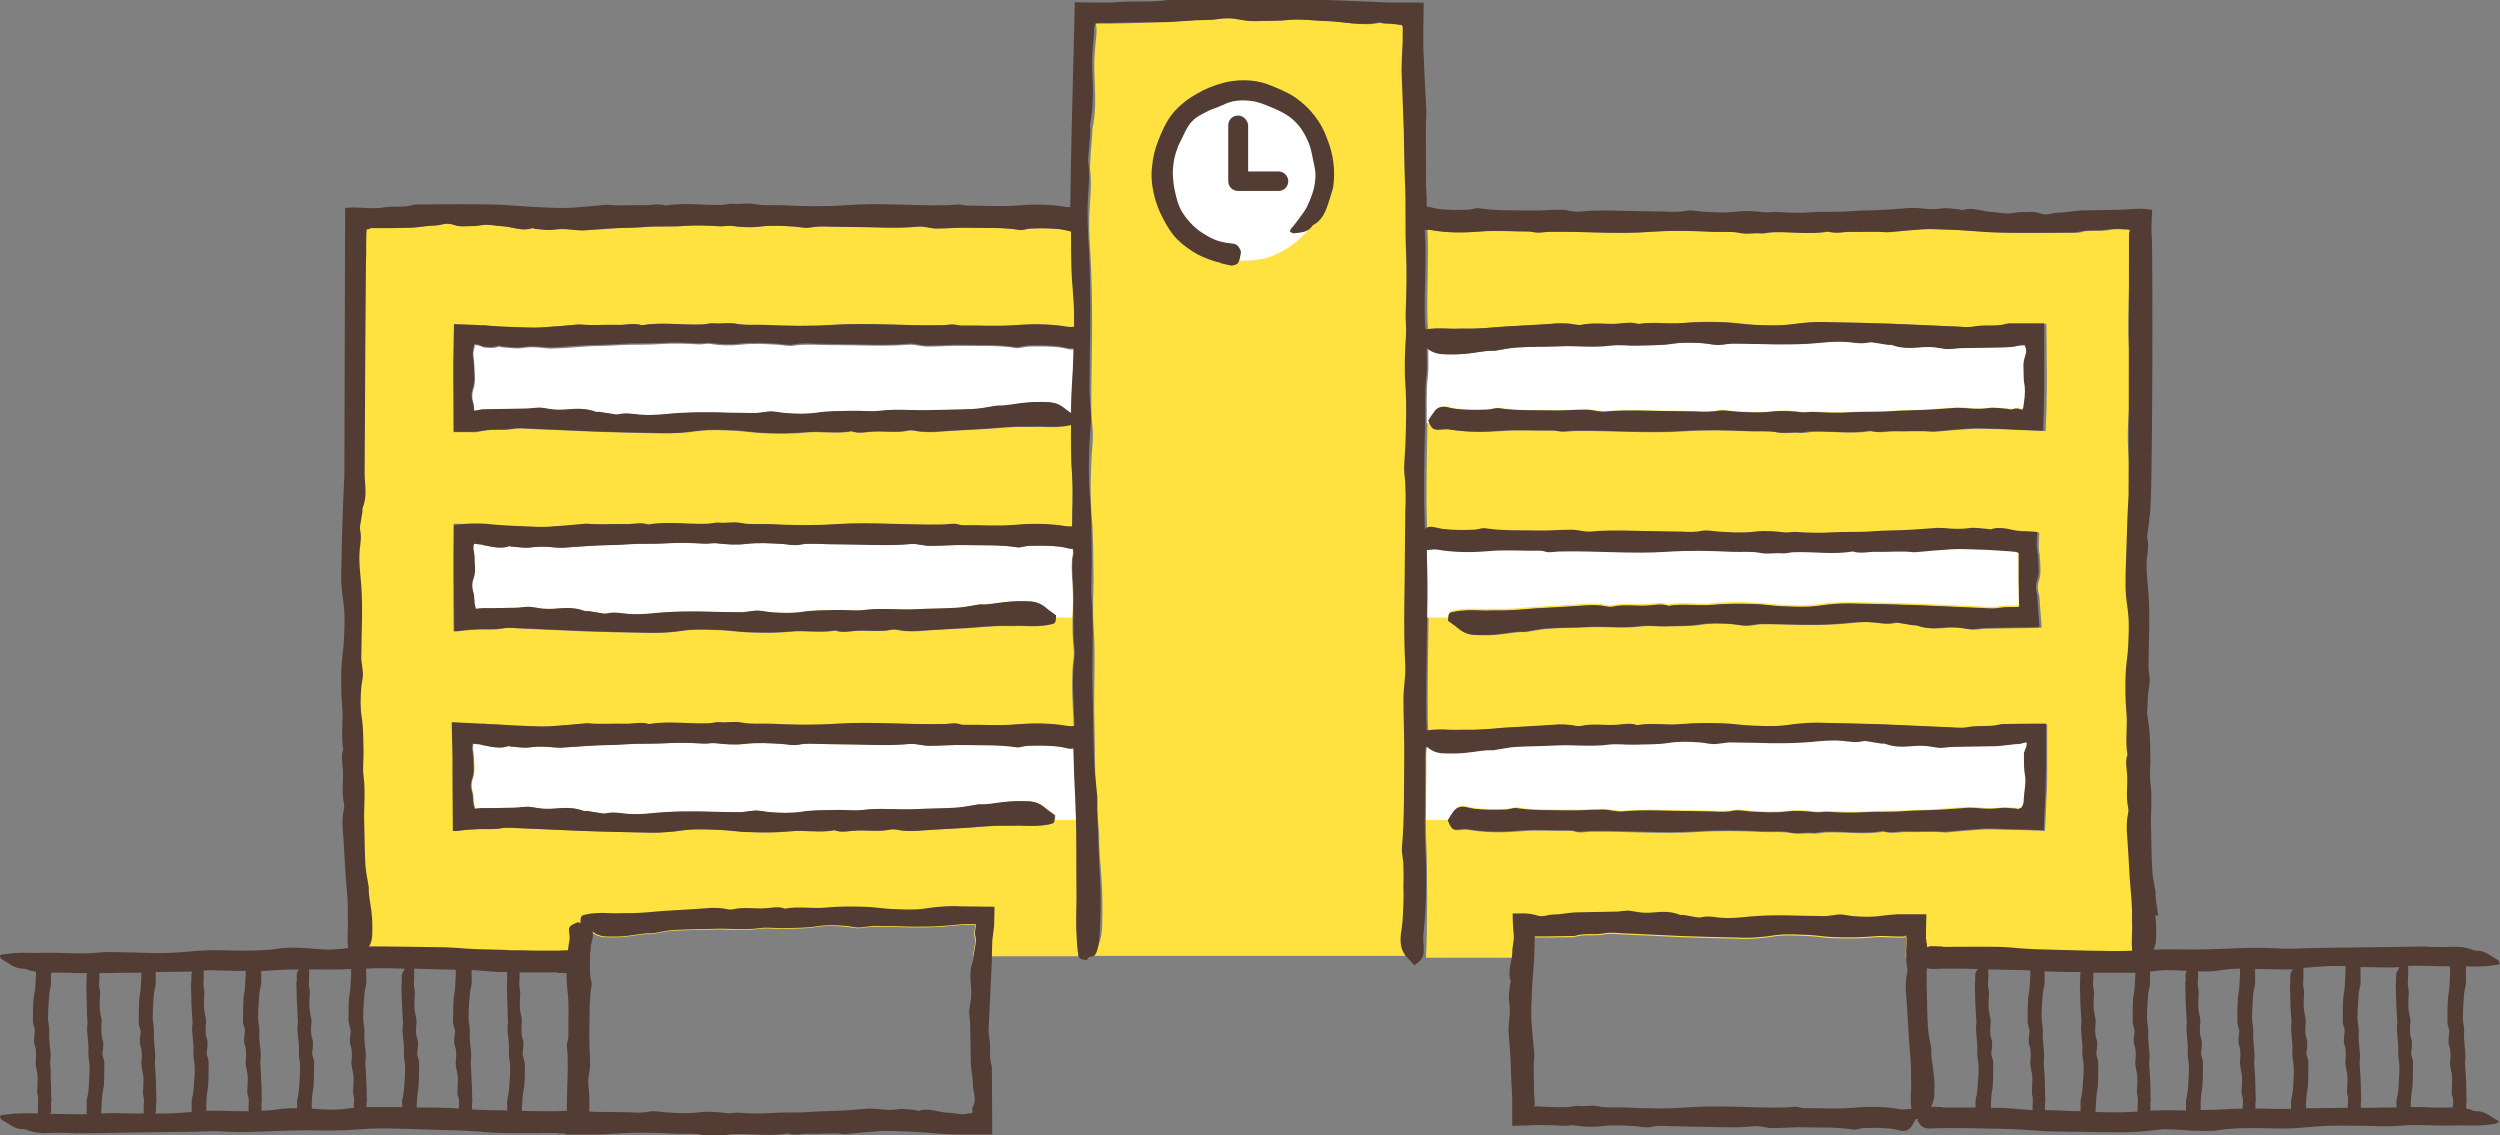 <svg version="1.1" id="_レイヤー_2" xmlns="http://www.w3.org/2000/svg" x="0" y="0" viewBox="0 0 666.4 302.6" style="enable-background:new 0 0 666.4 302.6" xml:space="preserve"><rect x="0" y="0" width="666.4" height="302.6" fill="#808080" stroke="none"/><style>.st1{fill:#fff}.st2{fill:#523c34}</style><path d="M571.8 189.7c-2.2-.1-2.1-.2-2.4-1.4-.5-2.2-.5-4.4-.4-6.6.1-1.4-.1-2.8 0-4.2.1-3.6-.4-7.1-.6-10.7v-.2l-.5-8.4c-.1-1.5-.3-2.9-.3-4.4 0-.9 0-1.9.1-2.8.1-1 .5-2 .3-2.9-.7-3-.1-6-.3-9-.1-1.7-.6-3.5.1-5.2-.8-3.8.1-7.6-.3-11.4-.4-3.4-.4-6.8-.2-10.2.1-2.5.5-5 .7-7.6.1-2.3.2-4.6.1-6.9-.1-2.1-.6-4.2-.7-6.3-.1-2-.1-4-.1-6 .1-5.1.2-10.1.5-15.2l.3-6 .1-1.5v-.6c0-.2.1-.5.2-.8-.2 0-.5-.1-.8-.2h-.8l-1.5-.1c-1 0-1.9 0-2.9.2-2.7.5-5.5-.2-8.1.7-.2.1-.4 0-.6 0-7.5 0-15.1.2-22.6-.1-3.8-.2-7.6-.7-11.4-.7-2.2 0-4.4-.2-6.6-.1-3.1.2-6.2.5-9.3.8h-.6c-3.1-.3-6.2 0-9.3-.1-2-.1-4 .6-6-.1-5 .9-10 0-15 .2-1 0-2 .4-3 .3-1.8-.2-3.7.3-5.5-.1-2.4-.5-4.8-.2-7.2-.3-5.6-.3-11.3-.4-16.9 0-8.9.6-17.9-.2-26.8 0-1.1 0-2.1.2-3.2.2-.7 0-1.4-.4-2.1-.3-4.4.1-8.7-.3-13.1 0s-8.8.4-13.2-.4c-.5-.1-.9-.1-1.4 0 .4 7.9-.2 15.7 0 23.6 0 1 .1 1.9.2 2.9 1.9-.3 3.8-.3 5.7-.2 1.5.1 3-.1 4.5 0 3.8.1 7.6-.4 11.4-.6h.2l8.9-.5c1.5-.1 3.1-.3 4.6-.3 1 0 2 0 3 .1s2.1.5 3.1.3c3.2-.7 6.4-.1 9.5-.3 1.9-.1 3.7-.6 5.5.1 4-.8 8.1.1 12.1-.3 3.6-.4 7.2-.4 10.8-.2 2.7.1 5.4.5 8 .7 2.5.1 4.9.2 7.4.1 2.2-.1 4.5-.6 6.7-.7 2.1-.1 4.2-.1 6.4-.1 5.4.1 10.8.2 16.2.4l16.1.7c2 .1 4.2.4 6.2 0 2.9-.5 5.8.2 8.6-.7.2-.1.4 0 .6 0h9.3l.1 12.9v4.6l-.1 5.6c-.1 1.8-.1 3.6-.2 5.5-2.6-.1-5.3-.2-7.9-.3-1.5-.1-3-.2-4.5-.2-2.3 0-4.7-.2-7-.1-3.3.2-6.6.5-9.9.8h-.6c-3.3-.3-6.6 0-9.9-.1-2.1-.1-4.3.6-6.4-.1-5.3.9-10.6 0-15.9.2-1 .1-2.1.4-3.1.3-2-.2-3.9.3-5.9-.1-2.5-.5-5.1-.2-7.6-.3-6-.3-12-.4-17.9 0-9.5.6-19-.2-28.5-.1-1.1 0-2.2.2-3.4.2-.8 0-1.5-.4-2.3-.3-4.6.1-9.3-.3-13.9.1-4.6.3-9.3.4-14-.4-.8-.1-1.6 0-2.4.1-1.5.1-1.9-.2-2.9-2.4.6-.8 1.1-1.7 1.7-2.5.9-1.1 2-1.4 3.1-1.1.8.2 1.7.4 2.5.5 2.7.3 5.5.3 8.2.2.5 0 1-.2 1.5-.2.6-.1 1.1-.3 1.7-.2 4.5.8 9.1.5 13.7.6 3.2.1 6.5-.2 9.7-.2 1.7 0 3.4.6 5 .5 6.3-.5 12.6-.1 18.9-.1 1.9 0 3.8 0 5.7.1 1.8 0 3.6.1 5.5-.2 1.5-.3 3 .1 4.5.2 3.3.2 6.6.4 9.9 0 2.6-.3 5.3-.2 7.9.2 1.1.2 2.2-.2 3.3-.1 3.2.2 6.4.3 9.6.1 3.8-.3 7.5-.1 11.2-.3 2.6-.2 5.2-.2 7.8-.3 3.2-.2 6.3-.5 9.5-.6 1.2-.1 2.3.1 3.5.2 1.6.2 3.2.2 4.8-.1 1.7-.2 3.5.1 5.3.2.3 0 .6.2.8.2.2-.1.5-.1.7-.2.2-.1.5-.1.5-.1.2-.1.3-.1.5 0 .3 0 .7.2 1.3.4.2-.2.4-.7.4-1.2.1-.8.2-1.6.3-2.3.1-1 .2-1.9 0-2.9-.2-1.6-.2-3.1-.3-4.6 0-1.1 0-2.2.4-3.3 0-.1.1-.3.1-.4l.1-.3c0-.2.1-.4.1-.6 0-.4-.1-.8-.2-1.1-.1-.2-.2-.4-.2-.6-.5.1-.9 0-1.3.1-.4 0-.7.1-1 .2-.1 0-.5.1-.7.1l-.9.1c-.4.1-.8.1-1.3.1l-11.7.2c-1.5 0-3 .4-4.4.2-1.4-.2-2.7-.5-4.1-.5-.9 0-1.8 0-2.6.1-2.4.2-4.9.3-7.3-.6-.4-.2-.9 0-1.3-.1l-3.8-.6c-.4-.1-.9-.1-1.3 0-1.8.4-3.5.1-5.2-.1-2.2-.3-4.5-.2-6.8.1-5.8.6-11.5.6-17.3.4-2.3-.1-4.5-.2-6.8-.1-1.1 0-2.2.3-3.3.4-1.5.1-3.1-.3-4.6-.4-2.7-.2-5.5-.3-8.2.1-3.1.5-6.2.4-9.3.5-2.4.1-4.9-.3-7.2 0-4.6.6-9.2 0-13.8.2-3.7.2-7.4.1-11.1.3-1.9.1-3.8.5-5.6.8-.4.1-.7.1-1.1.1-2.1-.1-4.2.4-6.3.7-2.4.3-4.7.3-7.1.2-1.4-.1-2.8-.6-4-1.6 0 2.6.2 5.2-.1 7.7-.5 4.3-.2 8.6-.3 12.9-.2 9.2-.4 18.4-.1 27.6.7-.6 1.6-.7 2.4-.5.8.2 1.6.4 2.5.5 2.7.3 5.4.3 8.1.2.5 0 1-.2 1.4-.2.5-.1 1.1-.3 1.6-.2 4.5.8 9 .5 13.5.6 3.2.1 6.4-.2 9.6-.2 1.7 0 3.3.6 5 .5 6.2-.5 12.4-.1 18.6-.1 1.9 0 3.8 0 5.7.1 1.8 0 3.6.1 5.4-.2 1.5-.3 3 .1 4.5.2 3.3.2 6.5.4 9.8 0 2.6-.3 5.2-.1 7.7.2 1.1.1 2.2-.2 3.3-.1 3.1.1 6.3.3 9.4.1 3.7-.3 7.4-.1 11.1-.3 2.6-.2 5.1-.1 7.7-.3 3.1-.2 6.2-.5 9.3-.6 1.1-.1 2.3.1 3.4.2 1.6.2 3.2.2 4.8-.1 1.7-.2 3.5.1 5.2.2.3 0 .6.2.8.1 1.4-.5 2.8-.4 4.1-.2l2 .4c.3.1.9.1 1.4.2.5 0 1 .1 1.5.1 1.2 0 2.3.1 3.4.2-.1 1.7-.2 3.1-.1 4.6l.1.8.1.7c0 .4 0 .8.1 1.1l.1 2.3c0 1.1 0 2.2-.4 3.3-.4 1-.4 2.3-.1 3.3.2.6.2 1.1.3 1.7 0 .6 0 1.2.1 1.8.1 1.7.3 3.4.4 5.4v.3c-.5 0-1 .1-1.5.1l-7.5.1-5.7.1c-1.5 0-2.9.4-4.3.2-1.3-.2-2.7-.5-4.1-.5-.9 0-1.7 0-2.6.1-2.4.2-4.8.3-7.1-.6-.4-.1-.8 0-1.2-.1l-3.7-.6c-.4-.1-.8-.1-1.2 0-1.7.4-3.4.1-5.2-.1-2.2-.3-4.5-.2-6.6.1-5.7.6-11.4.6-17.1.4-2.2-.1-4.5-.1-6.7-.1-1.1 0-2.2.3-3.3.4-1.5.1-3-.3-4.5-.4-2.7-.2-5.4-.3-8.1.1-3 .5-6.1.4-9.2.5-2.4.1-4.8-.3-7.1 0-4.5.6-9 0-13.6.2-3.6.2-7.3.1-11 .4-1.9.1-3.7.5-5.5.8-.4.1-.7.1-1 .1-2.1-.1-4.1.4-6.2.6-2.3.3-4.7.3-7 .2-1.4-.1-2.7-.6-3.9-1.6-.9-.8-1.9-1.4-2.8-2.1.1-2.1.2-2.1 1.4-2.4 2.3-.5 4.6-.5 6.9-.4 1.5.1 3-.1 4.5 0 3.7.1 7.5-.4 11.2-.6h.2l8.8-.5c1.5-.1 3-.3 4.6-.3 1 0 2 0 2.9.1 1 .1 2.1.5 3.1.3 3.1-.6 6.3-.1 9.4-.3 1.8-.1 3.6-.6 5.5.1 4-.8 8 .1 11.9-.3 3.6-.4 7.1-.4 10.6-.2 2.6.1 5.3.5 7.9.6 2.4.1 4.8.2 7.2.1 2.2-.1 4.4-.6 6.6-.7 2.1-.1 4.2-.1 6.3-.1 5.3.1 10.6.2 15.9.4l15.8.7c2 .1 4.1.4 6.1 0 1.4-.3 2.8-.2 4.3-.2h.6c.1 0 .2 0 .2-.1.1-.1.2-.2.1-.4l-.1-7.1v-6.5l.1-.3-.3-.1-.2-.1c.1 0-.3 0-.6-.1l-.7-.1-3-.2c-2-.1-4-.3-6-.3-2.3 0-4.6-.2-6.9-.1-3.2.2-6.5.5-9.8.8h-.6c-3.2-.3-6.5 0-9.8-.1-2.1-.1-4.2.6-6.3-.1-5.2.9-10.4 0-15.7.2-1 .1-2.1.4-3.1.3-1.9-.2-3.9.3-5.8-.1-2.5-.5-5-.2-7.5-.3-5.9-.3-11.8-.4-17.7 0-9.4.6-18.7-.2-28-.1-1.1 0-2.2.2-3.3.2-.8 0-1.5-.4-2.2-.4-4.6.1-9.1-.3-13.7.1s-9.2.4-13.8-.4c-.8-.1-1.6 0-2.4.1h-.4c.4 15.1-.3 30.1-.1 45.2 0 1 .1 1.9.1 2.9 1.9-.3 3.9-.3 5.8-.2 1.5.1 3-.1 4.5 0 3.7.1 7.5-.4 11.2-.6h.2l8.8-.5c1.5-.1 3-.3 4.6-.3 1 0 2 0 2.9.1 1 .1 2.1.5 3.1.3 3.1-.6 6.3-.1 9.4-.3 1.8-.1 3.6-.6 5.5.1 4-.8 8 .1 11.9-.3 3.6-.4 7.1-.4 10.6-.2 2.6.1 5.3.5 7.9.6 2.4.1 4.8.2 7.2.1 2.2-.1 4.4-.6 6.6-.7 2.1-.1 4.2-.1 6.3-.1 5.3.1 10.6.2 15.9.4l15.8.7c2 .1 4.1.4 6.1 0 2.8-.5 5.7.1 8.5-.7.2-.1.4 0 .6 0 3.9 0 7.8 0 11.6-.1v11.6c0 2.6 0 5.2-.2 7.9-.1 3-.2 5.9-.4 8.9-3.7-.2-8-.3-9.5-.3-2.3 0-4.6-.2-6.9-.1-3.2.2-6.5.5-9.8.8h-.6c-3.2-.3-6.5 0-9.8-.1-2.1-.1-4.2.6-6.3-.1-5.2.9-10.4 0-15.7.2-1 .1-2.1.4-3.1.3-1.9-.2-3.9.3-5.8-.1-2.5-.5-5-.2-7.5-.3-5.9-.3-11.8-.4-17.7 0-9.4.6-18.7-.2-28-.1-1.1 0-2.2.2-3.3.2-.8 0-1.5-.4-2.2-.4-4.6.1-9.1-.3-13.7.1s-9.2.4-13.8-.4c-.8-.1-1.6 0-2.4.1-1.5.1-1.9-.2-2.8-2.4.6-.9 1.1-1.7 1.6-2.5.8-1.1 1.9-1.4 3.1-1.1.8.2 1.6.4 2.5.5 2.7.3 5.4.3 8.1.2.5 0 1-.2 1.4-.2.5-.1 1.1-.3 1.6-.2 4.5.8 9 .5 13.5.6 3.2.1 6.4-.2 9.6-.2 1.7 0 3.3.6 5 .5 6.2-.5 12.4-.1 18.6-.1 1.9 0 3.8 0 5.7.1 1.8 0 3.6.1 5.4-.2 1.5-.3 3 .1 4.5.2 3.3.2 6.5.4 9.8 0 2.6-.3 5.2-.1 7.7.2 1.1.1 2.2-.2 3.3-.1 3.1.1 6.3.3 9.4.1 3.7-.3 7.4-.1 11.1-.3 2.6-.2 5.1-.1 7.7-.3 3.1-.2 6.2-.5 9.3-.6 1.1-.1 2.3.1 3.4.2 1.6.2 3.2.2 4.8-.1.8-.1 1.7-.1 2.6 0l1.3.1h.5l.2.1c.1 0 .3.2.4.1.2-.3.4-.4.8-.3 0-.3.2-.5.4-.8.1-.2.2-.4.2-.7.1-.5.1-.9.1-1.4.1-1.9.6-3.8.3-5.7-.2-1.5-.2-3-.3-4.6v-1.5c.1-.3.2-.6.4-1.1.3-.6.3-1.2.3-1.7-.3 0-.6.1-1 .2-1 .4-1.4.2-2.3.3-1.2.1-2.3.3-3.5.4-.4.1-.8.1-1.2.1l-11.5.2c-1.5 0-2.9.4-4.3.2-1.3-.2-2.7-.5-4.1-.5-.9 0-1.7 0-2.6.1-2.4.2-4.8.3-7.1-.6-.4-.1-.8 0-1.2-.1l-3.7-.6c-.4-.1-.8-.1-1.2 0-1.7.4-3.4.1-5.2-.1-2.2-.3-4.5-.2-6.6.1-5.7.6-11.4.6-17.1.4-2.2-.1-4.5-.1-6.7-.1-1.1 0-2.2.3-3.3.4-1.5.1-3-.3-4.5-.4-2.7-.2-5.4-.3-8.1.1-3 .5-6.1.4-9.2.5-2.4.1-4.8-.3-7.1 0-4.5.6-9 0-13.6.2-3.6.2-7.3.1-11 .4-1.9.1-3.7.5-5.5.8-.4.1-.7.1-1 .1-2.1-.1-4.1.4-6.2.6-2.3.3-4.7.3-7 .2-1.4-.1-2.7-.6-3.9-1.6-.1-.1-.2-.2-.4-.3-.1.8-.2 1.5-.2 2.3.1 7.9-.3 15.7 0 23.6.3 6.4.3 23.9-.1 30.3h28.8v-.7c.1-1.4.1-2.8.1-4.2v-.5h3.2l6.8-.1c.2 0 .4.1.6 0 2.6-.9 5.3-.2 7.9-.7 1.9-.4 3.8 0 5.7 0l14.8.7c5 .2 9.9.3 14.9.4 2 .1 3.9.1 5.9-.1 2.1-.1 4.1-.6 6.2-.7 2.2-.1 4.5 0 6.8.1 2.5.1 4.9.6 7.4.6 3.3.1 6.6.1 9.9-.2 1.8-.2 3.7-.1 5.5 0 .9 0 1.9.1 2.8 0h.2l.1-.1.3-.2c0 .2-.1.3-.1.3-.1.1.2 0 .2.2v1.6l-.1 2.1v1.4h64.5v-66c-.2.3-.4.5-.6.8l-.1-.3zm-414.6 64.1c0-.5.1-.9.1-1.4.1-.8.3-1.5.5-2.3.1-.6.1-1.1-.1-1.6 1 .8 2.1 1.2 3.3 1.3 2.2.1 4.4.1 6.5-.2 1.9-.2 3.8-.7 5.8-.6.3 0 .6 0 1-.1 1.7-.3 3.4-.7 5.2-.8 3.4-.2 6.8-.2 10.2-.3 4.2-.2 8.4.4 12.7-.2 2.2-.3 4.4.1 6.6 0 2.9-.1 5.7 0 8.6-.5 2.6-.4 5.1-.3 7.6-.1 1.4.1 2.8.6 4.2.4 1-.1 2.1-.3 3.1-.4 2.1 0 4.2.1 6.3.1 5.3.2 10.6.2 15.9-.4 2.2-.2 3.8-.3 5.2-.1h.1c-.1.7-.2 1.3-.3 1.9v.8c0 .1 0 .3.1.4 0 .1.1.4.1.6.1.4.1.8 0 1.2l-.4 2.3-.2 1.1h28.1c-.4-3.5-.4-18.1-.3-21.6.1-2.5-.1-5.1 0-7.6.1-6.4-.4-12.8-.6-19.2v-.4l-.2-6.6c-.5.1-1 .1-1.5 0-.8-.2-1.6-.4-2.5-.5-2.7-.3-5.4-.3-8.1-.2-.5 0-1 .2-1.5.2-.5.1-1.1.3-1.6.2-4.5-.8-9-.5-13.6-.6-3.2-.1-6.4.2-9.7.2-1.7 0-3.4-.6-5-.5-6.2.5-12.5.1-18.7.1-1.9 0-3.8 0-5.7-.1-1.8 0-3.6-.1-5.4.2-1.5.3-3-.1-4.5-.2-3.3-.2-6.6-.4-9.9 0-2.6.3-5.2.1-7.8-.2-1.1-.1-2.2.2-3.3.1-3.2-.1-6.3-.3-9.5-.1-3.7.3-7.4.1-11.1.3-2.6.2-5.2.1-7.8.3-3.1.2-6.3.5-9.4.6-1.1.1-2.3-.1-3.4-.2-1.6-.2-3.2-.2-4.8.1-1.7.2-3.5-.1-5.2-.2-.3 0-.6-.2-.8-.1-1.4.5-2.8.4-4.2.2l-2.1-.4c-.1 0-.4-.1-.5-.1l-.3-.1c-.2 0-.4-.1-.6-.1-.4 0-1-.1-1.6-.2-.1.5-.2 1.2-.1 1.9.1.3.1.4.1.8s.1.8.1 1.1l.1 2.3c0 1.1 0 2.2-.4 3.3-.4 1-.4 2.3-.1 3.3.2.6.2 1.1.3 1.7 0 .5 0 1.2.1 1.4.1.7.3 1.2.4 1.6.2 0 .5-.1.6-.1l1.3-.1h2.8l5.8-.1c1.5 0 2.9-.4 4.4-.2 1.4.2 2.7.5 4.1.5.9 0 1.7 0 2.6-.1 2.4-.2 4.8-.3 7.2.6.4.1.8 0 1.3.1l3.7.6c.4.1.8.1 1.2 0 1.7-.4 3.4-.1 5.2.1 2.2.3 4.5.2 6.7-.1 5.7-.6 11.4-.6 17.2-.4 2.2.1 4.5.1 6.8.1 1.1 0 2.2-.3 3.3-.4 1.5-.1 3.1.3 4.6.4 2.7.2 5.4.3 8.2-.1 3.1-.5 6.1-.4 9.2-.5 2.4-.1 4.8.3 7.2 0 4.6-.6 9.1 0 13.7-.2 3.7-.2 7.4-.1 11-.4 1.9-.1 3.7-.5 5.6-.8.4-.1.7-.1 1-.1 2.1.1 4.2-.4 6.2-.6 2.3-.3 4.7-.3 7-.2 1.4.1 2.7.6 3.9 1.6.9.8 1.9 1.4 2.8 2.1-.1 2.1-.2 2.1-1.4 2.4-2.3.5-4.6.5-6.9.4-1.5-.1-3 .1-4.5 0-3.8-.1-7.5.4-11.3.6h-.2l-8.8.5c-1.5.1-3.1.3-4.6.3-1 0-2 0-2.9-.1-1-.1-2.1-.5-3.1-.3-3.1.6-6.3.1-9.5.3-1.8.1-3.7.6-5.5-.1-4 .8-8-.1-12 .3-3.6.4-7.1.4-10.7.2-2.7-.1-5.3-.5-8-.6-2.4-.1-4.9-.2-7.3-.1-2.2.1-4.4.6-6.7.7-2.1.1-4.2.1-6.3.1-5.3-.1-10.7-.2-16-.4l-15.9-.7c-2-.1-4.1-.4-6.1 0-1.4.3-2.9.2-4.3.2h-1.4c-.6 0-1.3 0-1.9.1-1.3.1-2.6.2-4.1.4-.3.1-.7 0-1 0v-.2l-.1-14.2v-5.3l.1-9c1.6 0 3.2.1 4.8.1l2.8.1h.9l.8.1 3 .2c2 .1 4 .3 6 .3 2.3 0 4.6.2 7 .1 3.3-.2 6.6-.5 9.8-.8h.6c3.3.3 6.6 0 9.8.1 2.1.1 4.2-.6 6.4.1 5.2-.9 10.5 0 15.8-.2 1-.1 2.1-.4 3.1-.3 1.9.2 3.9-.3 5.8.1 2.5.5 5.1.2 7.6.3 5.9.3 11.9.4 17.8 0 9.4-.6 18.8.2 28.2.1 1.1 0 2.2-.2 3.3-.2.8 0 1.5.4 2.3.4 4.6-.1 9.2.3 13.8-.1 4.6-.4 9.3-.4 13.9.4.6.1 1.2.1 1.8 0l-.1-2.5c-.1-2.6-.3-5.2-.3-7.8 0-1.7 0-3.4.1-5 .1-1.8.5-3.6.3-5.3-.6-5.4-.1-10.7-.3-16.1-.1-3.1-.6-6.3.1-9.4 0-.4-.1-.7-.1-1.1-.4 0-.7 0-1.1-.1-.8-.2-1.6-.4-2.5-.5-2.7-.3-5.4-.3-8.1-.2-.5 0-1 .2-1.5.2-.5.1-1.1.3-1.6.2-4.5-.8-9-.5-13.6-.6-3.2-.1-6.4.2-9.7.2-1.7 0-3.4-.6-5-.5-6.2.5-12.5.1-18.7.1-1.9 0-3.8 0-5.7-.1-1.8 0-3.6-.1-5.4.2-1.5.3-3-.1-4.5-.2-3.3-.2-6.6-.4-9.9 0-2.6.3-5.2.1-7.8-.2-1.1-.1-2.2.2-3.3.1-3.2-.1-6.3-.3-9.5-.1-3.7.3-7.4.1-11.1.3-2.6.2-5.2.1-7.8.3-3.1.2-6.3.5-9.4.6-1.1.1-2.3-.1-3.4-.2-1.6-.2-3.2-.2-4.8.1-1.7.2-3.5-.1-5.2-.2-.3 0-.6-.2-.8-.1-1.4.5-2.8.4-4.2.2l-2.1-.4c-.1 0-.4-.1-.5-.1l-.3-.1c-.2 0-.4-.1-.6-.1-.4 0-1-.1-1.6-.2-.1.5-.2 1.2-.1 1.9.1.3.1.4.1.8s.1.8.1 1.1l.1 2.3c0 1.1 0 2.2-.4 3.3-.4 1-.4 2.3-.1 3.3.2.6.2 1.1.3 1.7 0 .5 0 1.2.1 1.4.1.7.3 1.2.4 1.6.2 0 .5-.1.6-.1l1.3-.1h2.8l5.8-.1c1.5 0 2.9-.4 4.4-.2 1.4.2 2.7.5 4.1.5.9 0 1.7 0 2.6-.1 2.4-.2 4.8-.3 7.2.6.4.1.8 0 1.3.1l3.7.6c.4.1.8.1 1.2 0 1.7-.4 3.4-.1 5.2.1 2.2.3 4.5.2 6.7-.1 5.7-.6 11.4-.6 17.2-.4 2.2.1 4.5.1 6.8.1 1.1 0 2.2-.3 3.3-.4 1.5-.1 3.1.3 4.6.4 2.7.2 5.4.3 8.2-.1 3.1-.5 6.1-.4 9.2-.5 2.4-.1 4.8.3 7.2 0 4.6-.6 9.1 0 13.7-.2 3.7-.2 7.4-.1 11-.4 1.9-.1 3.7-.5 5.6-.8.4-.1.7-.1 1-.1 2.1.1 4.2-.4 6.2-.6 2.3-.3 4.7-.3 7-.2 1.4.1 2.7.6 3.9 1.6.9.8 1.9 1.4 2.8 2.1-.1 2.1-.2 2.1-1.4 2.4-2.3.5-4.6.5-6.9.4-1.5-.1-3 .1-4.5 0-3.8-.1-7.5.4-11.3.6h-.2l-8.8.5c-1.5.1-3.1.3-4.6.3-1 0-2 0-2.9-.1-1-.1-2.1-.5-3.1-.3-3.1.6-6.3.1-9.5.3-1.8.1-3.7.6-5.5-.1-4 .8-8-.1-12 .3-3.6.4-7.1.4-10.7.2-2.7-.1-5.3-.5-8-.6-2.4-.1-4.9-.2-7.3-.1-2.2.1-4.4.6-6.7.7-2.1.1-4.2.1-6.3.1-5.3-.1-10.7-.2-16-.4l-15.9-.7c-2-.1-4.1-.4-6.1 0-1.4.3-2.9.2-4.3.2h-1.4c-.6 0-1.3 0-1.9.1-1.3.1-2.6.2-4.1.4-.3.1-.7 0-1 0v-.2l-.1-14.2v-5.3l.1-9c1.6 0 3.2.1 4.8.1l2.8.1h.9l.8.1 3 .2c2 .1 4 .3 6 .3 2.3 0 4.6.2 7 .1 3.3-.2 6.6-.5 9.8-.8h.6c3.3.3 6.6 0 9.8.1 2.1.1 4.2-.6 6.4.1 5.2-.9 10.5 0 15.8-.2 1-.1 2.1-.4 3.1-.3 1.9.2 3.9-.3 5.8.1 2.5.5 5.1.2 7.6.3 5.9.3 11.9.4 17.8 0 9.4-.6 18.8.2 28.2.1 1.1 0 2.2-.2 3.3-.2.8 0 1.5.4 2.3.4 4.6-.1 9.2.3 13.8-.1 4.6-.4 9.3-.4 13.9.4.4.1.9.1 1.4 0 0-4.4.3-8.9 0-13.3-.3-4.6-.4-9.2-.3-13.8-.1 0-.2.1-.3.1-2.3.5-4.7.5-7 .4-1.5-.1-3 .1-4.5 0-3.8-.1-7.6.4-11.5.6h-.2l-8.9.5c-1.6.1-3.1.3-4.7.3-1 0-2 0-3-.1-1.1-.1-2.1-.5-3.2-.3-3.2.7-6.4.1-9.6.3-1.9.1-3.7.6-5.6-.1-4.1.8-8.1-.1-12.2.3-3.6.4-7.3.4-10.9.2-2.7-.1-5.4-.5-8.1-.7-2.5-.1-4.9-.2-7.4-.1-2.3.1-4.5.6-6.8.7-2.1.1-4.3.1-6.4.1-5.4-.1-10.9-.2-16.3-.4l-16.2-.7c-2.1-.1-4.2-.4-6.2 0-1.4.3-2.9.2-4.4.2-.7 0-1.4 0-2.2.1-.4 0-.7.1-1.1.2h-.3l-.5.1-1 .2c-.4.1-.8 0-1.2 0H121c0-16.1-.2-12.7.1-28.7h.3l5.7.2 1.4.1h1l1.5.1c2 .2 4.1.3 6.1.3 2.4 0 4.7.2 7.1.1 3.3-.2 6.6-.5 10-.8h.6c3.3.3 6.6 0 10 .1 2.1.1 4.3-.6 6.4.1 5.3-.9 10.7 0 16-.2 1.1-.1 2.1-.4 3.2-.3 2 .2 4-.3 5.9.1 2.6.5 5.1.2 7.7.3 6 .3 12.1.4 18.1 0 9.6-.6 19.1.2 28.7.1 1.1 0 2.3-.2 3.4-.2.8 0 1.5.4 2.3.3 4.7-.1 9.3.3 14-.1 4.7-.3 9.4-.4 14.1.4.6.1 1.3.1 1.9 0v-4.2c-.1-3.8-.6-7.6-.7-11.3-.1-3.3-.1-6.6-.1-9.9-.2 0-.3 0-.5-.1-.8-.2-1.6-.4-2.4-.5-2.6-.3-5.2-.3-7.8-.2-.5 0-.9.2-1.4.2-.5.1-1.1.3-1.6.2-4.3-.8-8.7-.5-13-.6-3.1-.1-6.2.2-9.3.2-1.6 0-3.2-.6-4.8-.5-6 .5-12 0-17.9.1-1.8 0-3.6 0-5.5-.1-1.7 0-3.5-.1-5.2.2-1.4.3-2.9-.1-4.3-.2-3.1-.2-6.3-.4-9.4 0-2.5.3-5 .2-7.5-.2-1.1-.2-2.1.2-3.2.1-3-.2-6.1-.3-9.1-.1-3.6.3-7.1 0-10.7.3-2.5.2-5 .2-7.4.3-3 .2-6 .5-9 .6-1.1.1-2.2-.1-3.3-.2-1.5-.2-3-.2-4.6 0-1.6.2-3.3-.1-5-.2-.3 0-.6-.2-.8-.2-2.7 1-5.3-.3-7.9-.5-1.8-.1-3.7-.6-5.5-.3-1.5.2-2.9.2-4.4.3-1.1 0-2.1 0-3.2-.4-1-.4-2.2-.4-3.2-.1-1.1.3-2.1.2-3.2.3-1.1.1-2.2.3-3.4.4-.4 0-.8.1-1.2.1l-5.5.1h-5.3c-.6 0-.8.3-1.2.3 0 0 0 .1-.1.1-.2.3-.5.7-.5 1.5s0 1.7.1 2.5c.2 2.3.3 4.6-.6 6.9-.2.4 0 .8-.1 1.2l-.6 3.6c-.1.4-.1.8 0 1.2.4 1.7.1 3.3-.1 5-.3 2.1-.2 4.3.1 6.4.6 5.5.6 11 .4 16.5-.1 2.2-.2 4.3-.1 6.5 0 1.1.3 2.1.4 3.2.1 1.5-.3 2.9-.4 4.4-.2 2.6-.3 5.2.1 7.8.5 2.9-2.2 24.1-2 28.4.2 3.5-.6 36.3-.8 36.2V255h63.5c0-.4 0-.7.1-1.1l-.2-.1zm217.3-12.5c0-.9-.2-1.7-.2-2.6-.1-1-.3-2-.2-2.9.8-8 .5-16.1.6-24.2.1-5.7-.2-11.5-.2-17.2 0-3 .6-6 .5-8.9-.5-11.1 0-22.2-.1-33.4l.1-10.1c0-3.2.1-6.4-.2-9.7-.3-2.6.1-5.3.2-8 .2-5.8.4-11.7 0-17.5-.3-4.6-.1-9.3.2-13.9.1-2-.2-3.9-.1-5.9.1-5.6.3-11.3.1-16.9-.3-6.6 0-13.2-.3-19.8-.2-4.6-.1-9.2-.3-13.8l-.6-16.8c-.1-2 .1-4.1.2-6.1.1-1.4.1-2.8.1-4.3V7.7c0-.2-.1-.5-.1-.7 0-.1-.1-.2-.1-.3-.4.1-.8 0-1.2-.1 0 0-.5 0-.8-.1l-1-.1-1.9-.1c-.5 0-1-.2-1.4-.2-4.8 1-9.4-.4-14.1-.5-3.2-.1-6.5-.6-9.7-.3-2.6.2-5.2.2-7.8.3-1.9 0-3.7 0-5.6-.5-1.8-.4-3.9-.4-5.7-.1-1.9.4-3.8.2-5.7.3-2 .1-4 .3-6 .4-.7.1-1.4.1-2.1.1l-10.1.4-4.9.1h-3.4c-.2 0-.4 0-.6.1l.2 1.2v.6c0 .5 0 1-.1 1.5-.2 2.4-.5 4.8-.5 7.3 0 1.5 0 3.1.1 4.6.2 4.3.3 8.6-.6 12.8-.1.7 0 1.5-.1 2.2-.2 2.2-.4 4.4-.5 6.7 0 .7-.1 1.5 0 2.2.4 3.1.1 6.1-.1 9.2-.3 3.9-.2 8 .1 11.9.6 10.2.6 20.4.4 30.6-.1 4-.1 8-.1 12 0 2 .3 3.9.4 5.9.1 2.7-.3 5.4-.4 8.1-.2 4.8-.3 9.7.1 14.6.5 5.4.4 10.9.5 16.4 0 4.3-.3 8.6 0 12.8.6 8.1 0 16.2.2 24.4.2 6.6.1 13.1.4 19.7.1 3.3.5 6.6.8 9.9 0 .6.1 1.2.1 1.9-.1 3.8.4 7.4.6 11.1.3 4.1.3 8.4.2 12.5 0 2.5-.6 4.9-1.6 7-.2.4-.4.9-.5 1.3h82.8c.1-4.4 0-8.9 0-13.5z" style="fill:#ffe140"/><path class="st1" d="M354.1 46.7c0 2-.4 4-.9 5.8s-1 3.9-2 5.6-2.4 3.2-3.8 4.6c-1.4 1.4-2.9 2.7-4.6 3.7-1.7 1-3.5 1.9-5.4 2.4-1.9.5-3.9.7-5.9.7s-4.1-.1-5.9-.6c-1.9-.5-3.6-1.6-5.4-2.6-1.7-1-3.3-2.2-4.7-3.6s-2.8-2.8-3.8-4.6c-1-1.7-1.9-3.5-2.5-5.4-.5-1.9-.8-3.9-.8-5.9s.6-4 1.1-5.9 1.3-3.7 2.3-5.4 2.2-3.3 3.6-4.7 2.8-2.8 4.5-3.8c1.7-1 3.7-1.4 5.6-2s3.8-1.2 5.8-1.2 4 .4 5.9.9 3.7 1.5 5.4 2.4c1.7 1 3.3 2.1 4.7 3.5s2.7 2.9 3.7 4.7c1 1.7 1.9 3.5 2.5 5.4.5 2 .6 4 .6 6z"/><path class="st2" d="M345.3 26c-2.2-1.5-4.8-2.5-7.3-3.5-3.8-1.4-8.1-1.4-12-.4-2.5.7-4.8 1.6-7 2.9-2.3 1.3-4.5 3-6.3 5.1-1.8 2.2-3 4.9-4 7.5-.9 2.2-1.4 4.5-1.6 6.8-.3 2.3-.1 4.7.4 7 .5 2.4 1.4 4.8 2.6 7 1 1.9 2.1 3.8 3.7 5.4 1.6 1.6 3.5 2.9 5.4 4 2 1 4.1 1.8 6.3 2.3v.1l2.7.6h.2c.6-.2 1.3-.2 1.6-.7.5-.7.6-1.8.8-2.8 0-.1-.1-.3-.1-.5-.6-1.5-1.3-1.8-2.3-1.9-.6-.1-1.2-.1-1.7-.2-.6-.1-1.1-.3-1.7-.4-2-.6-3.8-1.7-5.5-2.9-1.8-1.4-3.4-3.2-4.5-5.1-1-1.7-1.4-3.5-1.8-5.3-.4-1.6-.5-3.3-.6-4.9.1-1.6.2-3.3.7-4.9.1-.4.2-.8.4-1.2.1-.4.3-.8.4-1.2.4-.7.7-1.5 1.1-2.2.7-1.5 1.4-3.1 2.6-4.3 1.2-1.3 2.9-2 4.4-2.8.7-.3 1.3-.6 2-.8.3-.1.7-.2 1-.4.3-.1.6-.3 1-.4 2.2-1.2 4.9-1.3 7.3-1 1.9.2 3.7 1 5.4 1.7 2.2.9 4.5 2 6.2 3.7 1.7 1.6 2.9 3.7 3.8 5.9.8 2 1 4.2 1.5 6.2.4 1.8.3 3.7-.1 5.5-.4 1.8-1.1 3.5-1.9 5.2-.6 1.2-1.5 2.3-2.3 3.4-.6.8-1.2 1.7-2 2.5-.1.2-.2.5-.3.7.3.2.8.5 1 .5 1.6-.2 3.7-.2 4.8-1.7.2-.2.3-.5.6-.6 1.8-1 2.8-2.7 3.5-4.6.5-1.5 1-2.9 1.4-4.4.1-.4.3-.8.3-1.2.6-4.3 0-8.7-1.6-12.6-1.5-4.5-4.6-8.4-8.5-11.1z"/><path class="st2" d="M330 30.8c-1.5 0-2.6 1.2-2.6 2.6v14.9c0 1.5 1.2 2.6 2.6 2.6h10.8c1.5 0 2.6-1.2 2.6-2.6s-1.2-2.6-2.6-2.6h-8.1V33.4c-.1-1.4-1.3-2.6-2.7-2.6z"/><path class="st1" d="M285.9 156.8c-.1-3.1-.6-6.3.1-9.4 0-.4-.1-.7-.1-1.1-.4 0-.7 0-1.1-.1-.8-.2-1.6-.4-2.5-.5-2.7-.3-5.4-.3-8.1-.2-.5 0-1 .2-1.5.2-.5.1-1.1.3-1.6.2-4.5-.8-9-.5-13.6-.6-3.2-.1-6.4.2-9.7.2-1.7 0-3.4-.6-5-.5-6.2.5-12.5.1-18.7.1-1.9 0-3.8 0-5.7-.1-1.8 0-3.6-.1-5.4.2-1.5.3-3-.1-4.5-.2-3.3-.2-6.6-.4-9.9 0-2.6.3-5.2.1-7.8-.2-1.1-.1-2.2.2-3.3.1-3.2-.1-6.3-.3-9.5-.1-3.7.3-7.4.1-11.1.3-2.6.2-5.2.1-7.8.3-3.1.2-6.3.5-9.4.6-1.1.1-2.3-.1-3.4-.2-1.6-.2-3.2-.2-4.8.1-1.7.2-3.5-.1-5.2-.2-.3 0-.6-.2-.8-.1-1.4.5-2.8.4-4.2.2l-2.1-.4c-.1 0-.4-.1-.5-.1l-.3-.1c-.2 0-.4-.1-.6-.1-.4 0-1-.1-1.6-.2-.1.5-.2 1.2-.1 1.9.1.3.1.4.1.8s.1.8.1 1.1l.1 2.3c0 1.1 0 2.2-.4 3.3-.4 1-.4 2.3-.1 3.3.2.6.2 1.1.3 1.7 0 .5 0 1.2.1 1.4.1.7.3 1.2.4 1.6.2 0 .5-.1.6-.1l1.3-.1h2.8l5.8-.1c1.5 0 2.9-.4 4.4-.2 1.4.2 2.7.5 4.1.5.9 0 1.7 0 2.6-.1 2.4-.2 4.8-.3 7.2.6.4.1.8 0 1.3.1l3.7.6c.4.1.8.1 1.2 0 1.7-.4 3.4-.1 5.2.1 2.2.3 4.5.2 6.7-.1 5.7-.6 11.4-.6 17.2-.4 2.2.1 4.5.1 6.8.1 1.1 0 2.2-.3 3.3-.4 1.5-.1 3.1.3 4.6.4 2.7.2 5.4.3 8.2-.1 3.1-.5 6.1-.4 9.2-.5 2.4-.1 4.8.3 7.2 0 4.6-.6 9.1 0 13.7-.2 3.7-.2 7.4-.1 11-.4 1.9-.1 3.7-.5 5.6-.8.4-.1.7-.1 1-.1 2.1.1 4.2-.4 6.2-.6 2.3-.3 4.7-.3 7-.2 1.4.1 2.7.6 3.9 1.6.9.8 1.9 1.4 2.8 2.1v.6h4.5c.2-2.5.3-5.1.1-7.8zm-159.6-48.7c0 .3 0 .7.1 1 0 .2.1.3.1.5.6-.1 1.1-.2 1.6-.3.2-.1.4-.1.6-.1l11.6-.2c1.5 0 3-.4 4.4-.2 1.4.2 2.8.5 4.1.5.9 0 1.8 0 2.6-.1 2.5-.2 4.9-.3 7.3.6.4.2.9 0 1.3.1l3.8.6c.4.1.9.1 1.3 0 1.8-.4 3.5-.1 5.3.1 2.2.3 4.5.2 6.8-.1 5.8-.6 11.6-.6 17.4-.4 2.3.1 4.6.2 6.9.1 1.1 0 2.2-.3 3.4-.4 1.6-.1 3.1.3 4.6.4 2.8.2 5.5.3 8.3-.1 3.1-.5 6.2-.4 9.4-.5 2.4-.1 4.9.3 7.3 0 4.6-.6 9.2 0 13.9-.2 3.7-.2 7.5-.1 11.2-.3 1.9-.1 3.8-.5 5.7-.8.4-.1.7-.1 1.1-.1 2.1.1 4.2-.4 6.3-.7 2.4-.3 4.8-.3 7.1-.2 1.4.1 2.8.6 4 1.6.6.5 1.2.9 1.8 1.3v-1.3c.1-4.5.5-9 .6-13.6 0-.7 0-1.5.1-2.2-.4.1-.9.1-1.4 0-.8-.2-1.7-.4-2.5-.5-2.8-.3-5.5-.3-8.3-.2-.5 0-1 .2-1.5.2-.6.1-1.1.3-1.7.2-4.6-.8-9.2-.5-13.8-.6-3.3-.1-6.5.2-9.8.2-1.7 0-3.4-.6-5.1-.5-6.3.5-12.7.1-19 .1-1.9 0-3.9 0-5.8-.1-1.9 0-3.7-.1-5.5.2-1.5.3-3.1-.1-4.6-.2-3.3-.2-6.6-.4-10 0-2.6.3-5.3.2-7.9-.2-1.1-.2-2.2.2-3.4.1-3.2-.2-6.4-.3-9.6-.1-3.8.3-7.6.1-11.3.3-2.6.2-5.3.2-7.9.3-3.2.2-6.4.5-9.6.6-1.2.1-2.3-.1-3.5-.2-1.6-.2-3.2-.2-4.9.1-1.7.2-3.5-.1-5.3-.2-.3 0-.6-.2-.8-.2-1.4.5-2.8.4-4.2.2-.2 0-.2-.1-.3-.1l-.2-.1c-.2-.1-.3-.1-.5-.2-.4-.1-.8-.2-1.2-.2h-.1c0 .4-.2.9-.3 1.4-.1.3-.1.5-.1.9 0 .5 0 .9.1 1.4.2 1.6.2 3.1.3 4.7 0 1.1 0 2.2-.4 3.4-.4 1.1-.4 2.3-.1 3.4.1.4.1.6.2.9zm160.3 98-.2-6.6c-.5.1-1 .1-1.5 0-.8-.2-1.6-.4-2.5-.5-2.7-.3-5.4-.3-8.1-.2-.5 0-1 .2-1.5.2-.5.1-1.1.3-1.6.2-4.5-.8-9-.5-13.6-.6-3.2-.1-6.4.2-9.7.2-1.7 0-3.4-.6-5-.5-6.2.5-12.5.1-18.7.1-1.9 0-3.8 0-5.7-.1-1.8 0-3.6-.1-5.4.2-1.5.3-3-.1-4.5-.2-3.3-.2-6.6-.4-9.9 0-2.6.3-5.2.1-7.8-.2-1.1-.1-2.2.2-3.3.1-3.2-.1-6.3-.3-9.5-.1-3.7.3-7.4.1-11.1.3-2.6.2-5.2.1-7.8.3-3.1.2-6.3.5-9.4.6-1.1.1-2.3-.1-3.4-.2-1.6-.2-3.2-.2-4.8.1-1.7.2-3.5-.1-5.2-.2-.3 0-.6-.2-.8-.1-1.4.5-2.8.4-4.2.2l-2.1-.4c-.1 0-.4-.1-.5-.1l-.3-.1c-.2 0-.4-.1-.6-.1-.4 0-1-.1-1.6-.2-.1.5-.2 1.2-.1 1.9.1.3.1.4.1.8s.1.8.1 1.1l.1 2.3c0 1.1 0 2.2-.4 3.3-.4 1-.4 2.3-.1 3.3.2.6.2 1.1.3 1.7 0 .5 0 1.2.1 1.4.1.7.3 1.2.4 1.6.2 0 .5-.1.6-.1l1.3-.1h2.8l5.8-.1c1.5 0 2.9-.4 4.4-.2 1.4.2 2.7.5 4.1.5.9 0 1.7 0 2.6-.1 2.4-.2 4.8-.3 7.2.6.4.1.8 0 1.3.1l3.7.6c.4.1.8.1 1.2 0 1.7-.4 3.4-.1 5.2.1 2.2.3 4.5.2 6.7-.1 5.7-.6 11.4-.6 17.2-.4 2.2.1 4.5.1 6.8.1 1.1 0 2.2-.3 3.3-.4 1.5-.1 3.1.3 4.6.4 2.7.2 5.4.3 8.2-.1 3.1-.5 6.1-.4 9.2-.5 2.4-.1 4.8.3 7.2 0 4.6-.6 9.1 0 13.7-.2 3.7-.2 7.4-.1 11-.4 1.9-.1 3.7-.5 5.6-.8.4-.1.7-.1 1-.1 2.1.1 4.2-.4 6.2-.6 2.3-.3 4.7-.3 7-.2 1.4.1 2.7.6 3.9 1.6.9.8 1.9 1.4 2.8 2.1 0 .6-.1.9-.1 1.3h5.8c-.1-4.1-.4-8.1-.5-12.2v-.3zm100.9-43.4c2.3-.5 4.6-.5 6.9-.4 1.5.1 3-.1 4.5 0 3.7.1 7.5-.4 11.2-.6h.2l8.8-.5c1.5-.1 3-.3 4.6-.3 1 0 2 0 2.9.1 1 .1 2.1.5 3.1.3 3.1-.6 6.3-.1 9.4-.3 1.8-.1 3.6-.6 5.5.1 4-.8 8 .1 11.9-.3 3.6-.4 7.1-.4 10.6-.2 2.6.1 5.3.5 7.9.6 2.4.1 4.8.2 7.2.1 2.2-.1 4.4-.6 6.6-.7 2.1-.1 4.2-.1 6.3-.1 5.3.1 10.6.2 15.9.4l15.8.7c2 .1 4.1.4 6.1 0 1.4-.3 2.8-.2 4.3-.2h.6c.1 0 .2 0 .2-.1.1-.1.2-.2.1-.4l-.1-7.1v-6.5l.1-.3-.3-.1-.2-.1c.1 0-.3 0-.6-.1l-.7-.1-3-.2c-2-.1-4-.3-6-.3-2.3 0-4.6-.2-6.9-.1-3.2.2-6.5.5-9.8.8h-.6c-3.2-.3-6.5 0-9.8-.1-2.1-.1-4.2.6-6.3-.1-5.2.9-10.4 0-15.7.2-1 .1-2.1.4-3.1.3-1.9-.2-3.9.3-5.8-.1-2.5-.5-5-.2-7.5-.3-5.9-.3-11.8-.4-17.7 0-9.4.6-18.7-.2-28-.1-1.1 0-2.2.2-3.3.2-.8 0-1.5-.4-2.2-.4-4.6.1-9.1-.3-13.7.1s-9.2.4-13.8-.4c-.8-.1-1.6 0-2.4.1h-.4c.2 6.1.2 12.3.1 18.4h5.6c.3-1.7.4-1.7 1.5-1.9zm-4.7-53.2c.9-1.1 2-1.4 3.1-1.1.8.2 1.7.4 2.5.5 2.7.3 5.5.3 8.2.2.5 0 1-.2 1.5-.2.6-.1 1.1-.3 1.7-.2 4.5.8 9.1.5 13.7.6 3.2.1 6.5-.2 9.7-.2 1.7 0 3.4.6 5 .5 6.3-.5 12.6-.1 18.9-.1 1.9 0 3.8 0 5.7.1 1.8 0 3.6.1 5.5-.2 1.5-.3 3 .1 4.5.2 3.3.2 6.6.4 9.9 0 2.6-.3 5.3-.2 7.9.2 1.1.2 2.2-.2 3.3-.1 3.2.2 6.4.3 9.6.1 3.8-.3 7.5-.1 11.2-.3 2.6-.2 5.2-.2 7.8-.3 3.2-.2 6.3-.5 9.5-.6 1.2-.1 2.3.1 3.5.2 1.6.2 3.2.2 4.8-.1 1.7-.2 3.5.1 5.3.2.3 0 .6.2.8.2.2-.1.5-.1.7-.2.2-.1.5-.1.5-.1.2-.1.3-.1.5 0 .3 0 .7.2 1.3.4.2-.2.4-.7.4-1.2.1-.8.2-1.6.3-2.3.1-1 .2-1.9 0-2.9-.2-1.6-.2-3.1-.3-4.6 0-1.1 0-2.2.4-3.3 0-.1.1-.3.1-.4l.1-.3c0-.2.1-.4.1-.6 0-.4-.1-.8-.2-1.1-.1-.2-.2-.4-.2-.6-.5.1-.9 0-1.3.1-.4 0-.7.1-1 .2-.1 0-.5.1-.7.1l-.9.1c-.4.1-.8.1-1.3.1l-11.7.2c-1.5 0-3 .4-4.4.2-1.4-.2-2.7-.5-4.1-.5-.9 0-1.8 0-2.6.1-2.4.2-4.9.3-7.3-.6-.4-.2-.9 0-1.3-.1l-3.8-.6c-.4-.1-.9-.1-1.3 0-1.8.4-3.5.1-5.2-.1-2.2-.3-4.5-.2-6.8.1-5.8.6-11.5.6-17.3.4-2.3-.1-4.5-.2-6.8-.1-1.1 0-2.2.3-3.3.4-1.5.1-3.1-.3-4.6-.4-2.7-.2-5.5-.3-8.2.1-3.1.5-6.2.4-9.3.5-2.4.1-4.9-.3-7.2 0-4.6.6-9.2 0-13.8.2-3.7.2-7.4.1-11.1.3-1.9.1-3.8.5-5.6.8-.4.1-.7.1-1.1.1-2.1-.1-4.2.4-6.3.7-2.4.3-4.7.3-7.1.2-1.4-.1-2.8-.6-4-1.6 0 2.6.2 5.2-.1 7.7-.5 4.1-.2 8.2-.3 12.3h1c-.1-.2-.1-.3-.2-.5.6-1.2 1.1-2.1 1.7-2.8zm5 106.5c.8-1.1 1.9-1.4 3.1-1.1.8.2 1.6.4 2.5.5 2.7.3 5.4.3 8.1.2.5 0 1-.2 1.4-.2.5-.1 1.1-.3 1.6-.2 4.5.8 9 .5 13.5.6 3.2.1 6.4-.2 9.6-.2 1.7 0 3.3.6 5 .5 6.2-.5 12.4-.1 18.6-.1 1.9 0 3.8 0 5.7.1 1.8 0 3.6.1 5.4-.2 1.5-.3 3 .1 4.5.2 3.3.2 6.5.4 9.8 0 2.6-.3 5.2-.1 7.7.2 1.1.1 2.2-.2 3.3-.1 3.1.1 6.3.3 9.4.1 3.7-.3 7.4-.1 11.1-.3 2.6-.2 5.1-.1 7.7-.3 3.1-.2 6.2-.5 9.3-.6 1.1-.1 2.3.1 3.4.2 1.6.2 3.2.2 4.8-.1.8-.1 1.7-.1 2.6 0l1.3.1h.5l.2.1c.1 0 .3.2.4.1.2-.3.4-.4.8-.3 0-.3.2-.5.4-.8.1-.2.2-.4.2-.7.1-.5.1-.9.1-1.4.1-1.9.6-3.8.3-5.7-.2-1.5-.2-3-.3-4.6v-1.5c.1-.3.2-.6.4-1.1.3-.6.3-1.2.3-1.7-.3 0-.6.1-1 .2-1 .4-1.4.2-2.3.3-1.2.1-2.3.3-3.5.4-.4.1-.8.1-1.2.1l-11.5.2c-1.5 0-2.9.4-4.3.2-1.3-.2-2.7-.5-4.1-.5-.9 0-1.7 0-2.6.1-2.4.2-4.8.3-7.1-.6-.4-.1-.8 0-1.2-.1l-3.7-.6c-.4-.1-.8-.1-1.2 0-1.7.4-3.4.1-5.2-.1-2.2-.3-4.5-.2-6.6.1-5.7.6-11.4.6-17.1.4-2.2-.1-4.5-.1-6.7-.1-1.1 0-2.2.3-3.3.4-1.5.1-3-.3-4.5-.4-2.7-.2-5.4-.3-8.1.1-3 .5-6.1.4-9.2.5-2.4.1-4.8-.3-7.1 0-4.5.6-9 0-13.6.2-3.6.2-7.3.1-11 .4-1.9.1-3.7.5-5.5.8-.4.1-.7.1-1 .1-2.1-.1-4.1.4-6.2.6-2.3.3-4.7.3-7 .2-1.4-.1-2.7-.6-3.9-1.6-.1-.1-.2-.2-.4-.3-.1.8-.2 1.5-.2 2.3.1 5.9-.1 11.8-.1 17.6h6.1c0-.1-.1-.1-.1-.2.6-.8 1.1-1.7 1.7-2.4z"/><path class="st2" d="M575.3 244.1c-.2-1.9-.7-3.8-.7-5.7 0-.3 0-.9-.1-1.2-.3-1.8-.7-3.5-.8-5.3-.2-3.5-.2-7-.3-10.5-.2-4.3.4-8.6-.2-13-.3-2.2.1-4.5 0-6.8-.1-2.9 0-5.9-.5-8.8-.4-2.6-.3-5.2-.1-7.8.1-1.4.5-2.9.4-4.3-.1-1.1-.3-2.1-.3-3.1 0-2.1.1-4.3.1-6.4.2-5.4.2-10.9-.4-16.3-.2-2.1-.3-4.3-.1-6.4.2-1.7.5-3.3.1-4.9-.1-.4-.1-.8 0-1.2l.5-3.6c.1-.4-.1-.8.1-1.2.9-2.2.8-72 .6-74.3-.1-.6-.1-2.1-.1-3.3 0-1.3.1-2.7.2-4.1l-2-.2c-2-.2-5 .2-6 .2l-11 .2c-.4 0-.8.1-1.2.1-1.1.1-2.2.3-3.3.4-1 .1-2 0-3.1.3s-2.2.4-3.2 0c-1.1-.4-2.1-.5-3.1-.4-1.5 0-2.9 0-4.4.3-1.8.3-3.6-.2-5.4-.3-2.6-.1-5.2-1.4-7.9-.5-.2.1-.5-.1-.8-.2-1.7-.1-3.3-.5-5-.2-1.5.2-3 .2-4.5 0-1.1-.1-2.2-.2-3.3-.2-3 .2-6 .5-8.9.6-2.5.1-4.9.1-7.4.3-3.5.3-7 0-10.6.3-3 .2-6 .1-9-.1-1-.1-2.1.2-3.1.1-2.5-.3-5-.5-7.4-.2-3.1.4-6.2.2-9.4 0-1.4-.1-2.9-.5-4.3-.2-1.7.3-3.5.3-5.2.2-1.8 0-3.6-.1-5.4-.1-5.9 0-11.9-.5-17.8.1-1.6.2-3.2-.5-4.7-.5-3.1 0-6.1.3-9.2.2-4.3-.1-8.6.1-12.9-.6-.5-.1-1 .1-1.6.2-.5.1-.9.2-1.4.2-2.6.1-5.1.1-7.7-.2-.8-.1-1.6-.3-2.3-.5-.3-.1-.6-.1-.9-.1.1-2.7-.3-5.4-.2-8 .1-5.6-.2-11.2.1-16.7v-1.1c-.3-5.6-.6-11.1-.8-16.7V8.1l.1-7.4h-8.3l-2.5-.1-5.1-.2c-3.4-.2-6.8-.3-10.2-.4-13.5-.3-27-.1-40.5-.1-.4 0-.7-.1-1.1 0-4.8.9-9.7.2-14.6.7-.6.1-1.3.1-1.9.1h-2.1c-2.2 0-4.4-.1-6.7-.1 0 1.4-.1 2.8-.1 4.2l-.7 28.3c-.2 7.4-.3 14.8-.4 22.1h-1c-4.4-.8-8.9-.8-13.3-.4-4.4.3-8.8 0-13.2 0-.7 0-1.4-.3-2.2-.3-1.1 0-2.1.2-3.2.2-9 .2-18-.7-27 0-5.7.4-11.4.3-17 0-2.4-.1-4.8.2-7.3-.3-1.8-.4-3.7.1-5.6-.1-1-.1-2 .3-3 .3-5 .2-10.1-.7-15.1.2-2-.7-4.1 0-6.1-.1-3.1-.1-6.3.2-9.4-.1h-.6c-3.1.3-6.3.6-9.4.8-2.2.1-4.4 0-6.7-.1-3.8-.1-7.6-.5-11.5-.7-7.6-.3-15.2-.1-22.8-.1-.3 0-.8.1-1.1.2-2.5.7-5.1.1-7.7.6-.9.2-1.9.2-2.9.2-1.6-.1-3.3-.1-4.9-.2l-2.3.1-.2 69.2v2.3l-.1 1.7-.3 6.9c-.2 5.1-.3 10.2-.4 15.4-.1 2-.1 4 .1 6.1.2 2.1.6 4.2.7 6.4.1 2.3 0 4.7-.1 7-.1 2.5-.6 5.1-.7 7.6-.1 3.4-.1 6.8.2 10.3.4 3.8-.4 7.6.3 11.5-.7 1.8-.2 3.5-.1 5.3.2 3-.4 6 .3 9.1.2 1-.2 2-.3 3-.1.9-.1 1.9-.1 2.8.1 1.5.2 2.9.3 4.4l.5 8.4v.2c.3 3.6.7 7.2.6 10.8 0 1.4.1 2.9 0 4.3-.1 2.2-.1 4.4.4 6.6.3 1.2.3 1.2 2.4 1.4.7-.9 1.3-1.8 2.1-2.7 1-1.2 1.5-2.4 1.6-3.8.1-2.2.1-4.5-.2-6.7-.2-1.9-.7-3.8-.7-5.8 0-.3 0-.9-.1-1.2-.3-1.8-.7-3.6-.8-5.4-.2-3.5-.2-7.1-.3-10.6-.2-4.4.4-8.7-.2-13.1-.3-2.3.1-4.6 0-6.9-.1-2.9 0-5.9-.5-8.8-.4-2.6-.3-5.2-.1-7.8.1-1.4.6-2.9.4-4.4-.1-1.1-.3-2.1-.4-3.2 0-2.2.1-4.3.1-6.5.2-5.5.2-11-.4-16.5-.2-2.1-.3-4.3-.1-6.4.2-1.7.5-3.3.1-5-.1-.4-.1-.8 0-1.2l.6-3.6c.1-.4-.1-.8.1-1.2.9-2.3.8-4.6.6-6.9-.1-.8-.1-1.7-.1-2.5s.3-64.4.5-64.7c0 0 0-.1.1-.1.5.1.7-.2 1.2-.3h5.3l5.5-.1c.4 0 .8-.1 1.2-.1 1.1-.1 2.2-.3 3.4-.4 1-.1 2.1 0 3.1-.3 1.1-.3 2.2-.4 3.3 0 1.1.4 2.1.5 3.2.4 1.5 0 2.9 0 4.4-.3 1.8-.3 3.6.2 5.5.3 2.6.1 5.3 1.4 7.9.5.2-.1.5.1.8.2 1.7.1 3.4.5 5 .2 1.6-.2 3.1-.2 4.6 0 1.1.1 2.2.2 3.3.2 3-.2 6-.5 9-.6 2.5-.1 4.9-.1 7.4-.3 3.5-.3 7.1 0 10.7-.3 3-.2 6.1-.1 9.1.1 1.1.1 2.1-.2 3.2-.1 2.5.3 5 .5 7.5.2 3.2-.4 6.3-.2 9.4 0 1.4.1 2.9.5 4.3.2 1.8-.3 3.5-.3 5.2-.2 1.8 0 3.6.1 5.5.1 6 0 12 .5 17.9-.1 1.6-.2 3.2.5 4.8.5 3.1 0 6.2-.3 9.3-.2 4.3.1 8.7-.1 13 .6.5.1 1-.1 1.6-.2.5-.1.9-.2 1.4-.2 2.6-.1 5.2-.1 7.8.2.8.1 1.6.3 2.4.5.2 0 .3.1.5.1 0 3.3 0 6.6.1 9.9.1 3.8.6 7.6.7 11.3v4.2c-.6.1-1.3.1-1.9 0-4.7-.8-9.4-.8-14.1-.4-4.7.3-9.4 0-14 .1-.8 0-1.5-.3-2.3-.3-1.1 0-2.3.2-3.4.2-9.6.2-19.1-.7-28.7-.1-6 .4-12.1.3-18.1 0-2.6-.1-5.1.2-7.7-.3-1.9-.4-3.9.1-5.9-.1-1-.1-2.1.3-3.2.3-5.3.2-10.7-.7-16 .2-2.1-.7-4.3 0-6.4-.1-3.3-.1-6.6.2-10-.1h-.6c-3.3.3-6.6.6-10 .8-2.1.1-4.2 0-6.4-.1-2.1-.1-5.4-.2-7.5-.4l-.9-.1h-1l-1.4-.1-5.7-.2h-.1c-.3 15.9-.1 12.6-.1 28.7h4.9c.6 0 1.6-.1 2.2-.2l.5-.1h.3c.4-.1.7-.1 1.1-.2.7-.1 1.4-.1 2.2-.1 1.4 0 2.9 0 4.4-.2 2-.4 4.1 0 6.2 0l16.2.7c5.4.2 10.9.3 16.3.4 2.1.1 4.3.1 6.4-.1 2.3-.2 4.5-.6 6.8-.7 2.5-.1 4.9 0 7.4.1 2.7.1 5.4.6 8.1.7 3.6.1 7.2.1 10.9-.2 4-.4 8.1.4 12.2-.3 1.9.7 3.7.2 5.6.1 3.2-.2 6.4.4 9.6-.3 1-.2 2.1.2 3.2.3 1 .1 2 .1 3 .1 1.6-.1 3.1-.2 4.7-.3l8.9-.5h.2c3.8-.3 7.6-.7 11.5-.6 1.5 0 3-.1 4.5 0 2.4.1 4.7.1 7-.4.1 0 .2-.1.3-.1 0 4.6 0 9.2.3 13.8.3 4.4 0 8.8 0 13.3h-1.4c-4.6-.8-9.3-.8-13.9-.4s-9.2 0-13.8.1c-.8 0-1.5-.4-2.3-.4-1.1 0-2.2.2-3.3.2-9.4.2-18.8-.7-28.2-.1-5.9.4-11.9.3-17.8 0-2.5-.1-5.1.2-7.6-.3-1.9-.4-3.9.1-5.8-.1-1-.1-2.1.3-3.1.3-5.3.2-10.5-.7-15.8.2-2.1-.7-4.2 0-6.4-.1-3.3-.1-6.6.2-9.8-.1h-.6c-3.3.3-6.5.6-9.8.8-2.1.1-4.1 0-6.2-.1-2-.1-5.3-.2-7.3-.4l-2.4-.2-.8-.1h-.4s-4.2-.3-8.1.4v13.8l.1 14.2v.2h1c1.5-.2 2.8-.4 4.1-.4.6 0 1.3-.1 1.9-.1h1.4c1.4 0 2.9 0 4.3-.2 2-.4 4.1 0 6.1 0l15.9.7c5.3.2 10.7.3 16 .4 2.1.1 4.2.1 6.3-.1 2.2-.1 4.4-.6 6.7-.7 2.4-.1 4.9 0 7.3.1 2.7.1 5.3.6 8 .6 3.6.1 7.1.1 10.7-.2 4-.4 8 .4 12-.3 1.8.7 3.7.2 5.5.1 3.1-.2 6.3.4 9.5-.3 1-.2 2.1.2 3.1.3 1 .1 2 .1 2.9.1 1.5-.1 3.1-.2 4.6-.3l8.8-.5h.2c3.8-.3 7.5-.7 11.3-.6 1.5 0 3-.1 4.5 0 2.3.1 4.6.1 6.9-.4 1.1-.2 1.3-.3 1.4-1.8v-.6c-.9-.7-1.9-1.3-2.8-2.1-1.2-1-2.6-1.5-3.9-1.6-2.3-.1-4.7-.1-7 .2-2.1.2-4.1.7-6.2.6-.4 0-.7 0-1 .1-1.9.3-3.7.7-5.6.8-3.7.2-7.4.2-11 .4-4.6.2-9.1-.4-13.7.2-2.4.3-4.8-.1-7.2 0-3.1.1-6.2 0-9.2.5-2.8.4-5.5.3-8.2.1-1.5-.1-3-.6-4.6-.4-1.1.1-2.2.3-3.3.4-2.2 0-4.5-.1-6.8-.1-5.7-.2-11.5-.2-17.2.4-2.2.2-4.5.3-6.7.1-1.8-.2-3.4-.5-5.2-.1-.4.1-.8.1-1.2 0l-3.7-.6c-.4-.1-.9.1-1.3-.1-2.4-.9-4.8-.8-7.2-.6-.9.1-1.7.1-2.6.1-1.4 0-2.7-.3-4.1-.5-1.4-.2-2.9.2-4.4.2l-5.8.1h-2.8l-1.3.1c-.2 0-.4.1-.6.1-.2-.4-.3-1-.4-1.6 0-.2 0-.9-.1-1.4 0-.6-.1-1.1-.3-1.7-.3-1.1-.3-2.3.1-3.3.4-1.1.5-2.2.4-3.3l-.1-2.3c0-.4 0-.8-.1-1.1 0-.4-.1-.5-.1-.8-.2-.7-.1-1.4.1-1.9.6.1 1.1.2 1.6.2.2 0 .4 0 .6.1l.3.1c.1 0 .3.1.5.1l2.1.4c1.4.2 2.8.3 4.2-.2.2-.1.5.1.8.1 1.7.1 3.5.5 5.2.2 1.6-.2 3.2-.2 4.8-.1 1.1.1 2.3.2 3.4.2 3.1-.2 6.3-.5 9.4-.6 2.6-.1 5.2-.1 7.8-.3 3.7-.3 7.4-.1 11.1-.3 3.1-.2 6.3-.1 9.5.1 1.1.1 2.2-.2 3.3-.1 2.6.3 5.2.5 7.8.2 3.3-.4 6.6-.2 9.9 0 1.5.1 3.1.5 4.5.2 1.8-.4 3.6-.3 5.4-.2 1.9 0 3.8.1 5.7.1 6.2 0 12.5.5 18.7-.1 1.6-.1 3.3.5 5 .5 3.2 0 6.4-.3 9.7-.2 4.5.1 9.1-.1 13.6.6.5.1 1.1-.1 1.6-.2s1-.2 1.5-.2c2.7-.1 5.4-.1 8.1.2.8.1 1.6.3 2.5.5.4.1.7.1 1.1.1 0 .4 0 .7.1 1.1-.7 3.1-.2 6.2-.1 9.4.1 2.6 0 5.3 0 7.9 0 2.7 0 5.5.3 8.2.2 1.7-.2 3.5-.3 5.3-.1 1.7-.1 3.4-.1 5l.3 7.8.1 2.5c-.6.1-1.2.1-1.8 0-4.6-.8-9.3-.8-13.9-.4s-9.2 0-13.8.1c-.8 0-1.5-.4-2.3-.4-1.1 0-2.2.2-3.3.2-9.4.2-18.8-.7-28.2-.1-5.9.4-11.9.3-17.8 0-2.5-.1-5.1.2-7.6-.3-1.9-.4-3.9.1-5.8-.1-1-.1-2.1.3-3.1.3-5.3.2-10.5-.7-15.8.2-2.1-.7-4.2 0-6.4-.1-3.3-.1-6.6.2-9.8-.1h-.6c-3.3.3-6.5.6-9.8.8-2.1.1-4.1 0-6.2-.1-2-.1-5.3-.2-7.3-.4l-2.9-.1-.8-.1h-.9l-7.9-.4.2 9.3v5.3l.1 14.2v.2h1c1.5-.2 2.8-.4 4.1-.4.6 0 1.3-.1 1.9-.1h1.4c1.4 0 2.9 0 4.3-.2 2-.4 4.1 0 6.1 0l15.9.7c5.3.2 10.7.3 16 .4 2.1.1 4.2.1 6.3-.1 2.2-.1 4.4-.6 6.7-.7 2.4-.1 4.9 0 7.3.1 2.7.1 5.3.6 8 .6 3.6.1 7.1.1 10.7-.2 4-.4 8 .4 12-.3 1.8.7 3.7.2 5.5.1 3.1-.2 6.3.4 9.5-.3 1-.2 2.1.2 3.1.3 1 .1 2 .1 2.9.1 1.5-.1 3.1-.2 4.6-.3l8.8-.5h.2c3.8-.3 7.5-.7 11.3-.6 1.5 0 3-.1 4.5 0 2.3.1 4.6.1 6.9-.4.9-.2 1.2-.2 1.3-1.1 0-.3.1-.7.1-1.3-.9-.7-1.9-1.3-2.8-2.1-1.2-1-2.6-1.5-3.9-1.6-2.3-.1-4.7-.1-7 .2-2.1.2-4.1.7-6.2.6-.4 0-.7 0-1 .1-1.9.3-3.7.7-5.6.8-3.7.2-7.4.2-11 .4-4.6.2-9.1-.4-13.7.2-2.4.3-4.8-.1-7.2 0-3.1.1-6.2 0-9.2.5-2.8.4-5.5.3-8.2.1-1.5-.1-3-.6-4.6-.4-1.1.1-2.2.3-3.3.4-2.2 0-4.5-.1-6.8-.1-5.7-.2-11.5-.2-17.2.4-2.2.2-4.5.3-6.7.1-1.8-.2-3.4-.5-5.2-.1-.4.1-.8.1-1.2 0l-3.7-.6c-.4-.1-.9.1-1.3-.1-2.4-.9-4.8-.8-7.2-.6-.9.1-1.7.1-2.6.1-1.4 0-2.7-.3-4.1-.5-1.4-.2-2.9.2-4.4.2l-5.8.1h-2.8l-1.3.1c-.2 0-.4.1-.6.1-.2-.4-.3-1-.4-1.6 0-.2 0-.9-.1-1.4 0-.6-.1-1.1-.3-1.7-.3-1.1-.3-2.3.1-3.3.4-1.1.5-2.2.4-3.3l-.1-2.3c0-.4 0-.8-.1-1.1 0-.4-.1-.5-.1-.8-.2-.7-.1-1.4.1-1.9.6.1 1.1.2 1.6.2.2 0 .4 0 .6.1l.3.1c.1 0 .3.1.5.1l2.1.4c1.4.2 2.8.3 4.2-.2.2-.1.5.1.8.1 1.7.1 3.5.5 5.2.2 1.6-.2 3.2-.2 4.8-.1 1.1.1 2.3.2 3.4.2 3.1-.2 6.3-.5 9.4-.6 2.6-.1 5.2-.1 7.8-.3 3.7-.3 7.4-.1 11.1-.3 3.1-.2 6.3-.1 9.5.1 1.1.1 2.2-.2 3.3-.1 2.6.3 5.2.5 7.8.2 3.3-.4 6.6-.2 9.9 0 1.5.1 3.1.5 4.5.2 1.8-.4 3.6-.3 5.4-.2 1.9 0 3.8.1 5.7.1 6.2 0 12.5.5 18.7-.1 1.6-.1 3.3.5 5 .5 3.2 0 6.4-.3 9.7-.2 4.5.1 9.1-.1 13.6.6.5.1 1.1-.1 1.6-.2s1-.2 1.5-.2c2.7-.1 5.4-.1 8.1.2.8.1 1.6.3 2.5.5.5.1 1 .1 1.5 0l.2 6.6v.4c.2 4.1.4 8.1.5 12.2.1 2.3.1 13.1.1 15.4 0 2.5.1 5.1 0 7.6-.1 3.9-.1 7.9.4 11.8.3 2.1.3 2.2 2.4 2.4.7-1.6 1.8-.3 2.5-1.9 1-2.1 1-7.3 1.1-9.6.1-4 .1-8-.2-12-.2-3.5-.7-15.5-.6-19.1 0-.6 0-1.2-.1-1.8-.3-3.2-.7-6.3-.8-9.5-.2-6.3-.2-12.5-.4-18.8-.2-7.8.4-15.5-.2-23.3-.3-4 .1-8.1 0-12.2-.1-5.2 0-10.5-.5-15.7-.4-4.7-.3-9.3-.1-13.9.1-2.6.5-5.2.4-7.8-.1-1.9-.3-3.8-.4-5.7 0-3.8.1-7.7.1-11.5.2-9.8.2-19.5-.4-29.3-.2-3.8-.3-7.6-.1-11.4.2-3 .5-5.9.1-8.8-.1-.7-.1-1.4 0-2.1.2-2.1.4-4.2.5-6.4.1-.7-.1-1.4 0-2.1.8-4.2.8-8.5.6-12.8-.1-1.3 0-2.6-.1-3.9 0-2.4.3-4.7.5-7.1 0-.4.1-.9 0-1.3v-.5l.4-1.2c.2 0 .4-.1.6-.1h3.4l4.9-.1 9.8-.1c.7 0 1.4-.1 2.1-.1 2-.1 4-.3 6-.4 1.9-.1 3.8 0 5.7-.3 1.8-.3 3.9-.3 5.7.1 1.9.4 3.8.5 5.6.4 2.6-.1 5.2 0 7.8-.3 3.2-.3 6.5.2 9.7.3 4.7.1 9.4 1.4 14.1.4.4-.1.9.1 1.4.2l1.9.1 1 .1c.3 0 .7 0 .8.1.4.1.8.1 1.2.1 0 .1 0 .2.1.3.1.2.1.4.1.7V9c0 1.4 0 2.7-.1 4.1-.1 1.9-.2 3.9-.2 5.9.2 5.3.4 10.7.6 16 .1 4.4.1 8.8.3 13.2.3 6.3 0 12.6.3 19 .2 5.4.1 10.8-.1 16.2-.1 1.9.2 3.7.1 5.6-.3 4.4-.5 8.9-.2 13.3.4 5.6.2 11.2 0 16.8-.1 2.6-.5 5.2-.2 7.7.4 3.1.3 6.2.2 9.3l-.1 9.7c0 10.6-.5 21.3.1 31.9.1 2.8-.5 5.7-.5 8.5 0 5.5.3 11 .2 16.5-.1 7.7.1 15.4-.6 23.1-.1.9.1 1.9.2 2.8.1.8.2 1.6.2 2.5.1 4.6.1 9.2-.2 13.9-.1 1.4-.3 2.8-.5 4.2-.2 2 0 3.8 1.1 5.3.8 1 1.6 1.8 2.5 2.8 2.3-1.6 2.6-2.3 2.5-4.9-.1-1.4-.2-2.7 0-4.1.8-7.9.8-15.8.4-23.6-.1-2-.1-3.9-.1-5.9 0-5.9.1-11.8.1-17.6 0-.8.1-1.5.2-2.3.1.1.3.2.4.3 1.2 1 2.5 1.5 3.9 1.6 2.3.1 4.7.1 7-.2 2.1-.2 4.1-.7 6.2-.6.4 0 .7 0 1-.1 1.9-.3 3.7-.7 5.5-.8 3.6-.2 7.3-.2 11-.4 4.5-.2 9 .4 13.6-.2 2.4-.3 4.8.1 7.1 0 3.1-.1 6.1 0 9.2-.5 2.7-.4 5.4-.3 8.1-.1 1.5.1 3 .6 4.5.4 1.1-.1 2.2-.3 3.3-.4 2.2 0 4.5.1 6.7.1 5.7.2 11.4.2 17.1-.4 2.2-.2 4.5-.3 6.6-.1 1.7.2 3.4.5 5.2.1.4-.1.8-.1 1.2 0l3.7.6c.4.1.9-.1 1.2.1 2.4.9 4.7.8 7.1.6.9-.1 1.7-.1 2.6-.1 1.4 0 2.7.3 4.1.5 1.4.2 2.9-.2 4.3-.2l11.5-.2c.4 0 .8-.1 1.2-.1 1.2-.1 2.3-.3 3.5-.4.9-.1 1.3 0 2.3-.3.3-.1.6-.2 1-.2.1.5 0 1.1-.3 1.7-.2.5-.3.8-.4 1.1v1.5c0 1.5 0 3 .3 4.6.3 1.9-.2 3.8-.3 5.7 0 .5-.1.9-.1 1.4-.1.3-.2.5-.2.7-.2.4-.4.6-.4.8-.3 0-.5 0-.8.3-.1.1-.3-.1-.4-.1l-.2-.1h-.5l-1.3-.1c-.9-.1-1.7-.1-2.6 0-1.6.2-3.2.2-4.8.1-1.1-.1-2.3-.2-3.4-.2-3.1.2-6.2.5-9.3.6-2.6.1-5.1.1-7.7.3-3.7.3-7.4.1-11.1.3-3.1.2-6.3.1-9.4-.1-1.1-.1-2.1.2-3.3.1-2.6-.3-5.2-.5-7.7-.2-3.3.4-6.5.2-9.8 0-1.5-.1-3-.5-4.5-.2-1.8.4-3.6.3-5.4.2-1.9 0-3.8-.1-5.7-.1-6.2 0-12.4-.5-18.6.1-1.6.1-3.3-.5-5-.5-3.2 0-6.4.3-9.6.2-4.5-.1-9 .1-13.5-.6-.5-.1-1.1.1-1.6.2s-1 .2-1.4.2c-2.7.1-5.4.1-8.1-.2-.8-.1-1.6-.3-2.5-.5-1.2-.2-2.2 0-3.1 1.1-.6.8-1.1 1.6-1.6 2.5 0 .1.1.1.1.2.9 2.1 1.3 2.4 2.7 2.2.8-.1 1.6-.2 2.4-.1 4.6.8 9.2.8 13.8.4 4.6-.4 9.2 0 13.7-.1.8 0 1.5.4 2.2.4 1.1 0 2.2-.2 3.3-.2 9.4-.2 18.7.7 28 .1 5.9-.4 11.8-.3 17.7 0 2.5.1 5-.2 7.5.3 1.9.4 3.8-.1 5.8.1 1 .1 2.1-.3 3.1-.3 5.2-.2 10.5.7 15.7-.2 2.1.7 4.2 0 6.3.1 3.2.1 6.5-.2 9.8.1h.6c3.2-.3 6.5-.6 9.8-.8 2.3-.1 4.6 0 6.9.1 1.4 0 5.8.2 9.5.3.1-3 .2-5.9.4-8.9.1-2.6.1-5.2.2-7.9v-11.6c-3.9 0-7.7 0-11.6.1-.3 0-.8.1-1.2.2-2.6.6-5.3.1-8 .6-2 .4-4 0-6.1 0l-15.8-.7c-5.3-.2-10.6-.3-15.9-.4-2.1-.1-4.2-.1-6.3.1-2.2.1-4.4.6-6.6.7-2.4.1-4.8 0-7.2-.1-2.6-.1-5.3-.6-7.9-.6-3.5-.1-7.1-.1-10.6.2-3.9.4-7.9-.4-11.9.3-1.8-.7-3.6-.2-5.5-.1-3.1.2-6.3-.4-9.4.3-1 .2-2.1-.2-3.1-.3-1-.1-2-.1-2.9-.1-1.5.1-3 .2-4.6.3l-8.8.5h-.2c-3.7.3-7.5.7-11.2.6-1.5 0-3 .1-4.5 0-2-.1-3.9-.1-5.8.2 0-1-.1-1.9-.1-2.9-.1-8.9.1-17.9.2-26.8.1-6.1.1-12.3-.1-18.4h.4c.8-.1 1.6-.2 2.4-.1 4.6.8 9.2.8 13.8.4 4.6-.4 9.2 0 13.7-.1.8 0 1.5.4 2.2.4 1.1 0 2.2-.2 3.3-.2 9.4-.2 18.7.7 28 .1 5.9-.4 11.8-.3 17.7 0 2.5.1 5-.2 7.5.3 1.9.4 3.8-.1 5.8.1 1 .1 2.1-.3 3.1-.3 5.2-.2 10.5.7 15.7-.2 2.1.7 4.2 0 6.3.1 3.2.1 6.5-.3 9.8.1h.6c3.2-.3 6.5-.6 9.8-.8 2.3-.1 4.6 0 6.9.1 2 0 4 .2 6 .3l3 .2.7.1c.2 0 .6 0 .6.1l.2.1.3.1v6.8l.1 7.1c.1.2 0 .4-.1.4s-.2.1-.2.1h-.6c-1.4 0-2.8 0-4.3.2-2 .4-4 0-6.1 0l-15.8-.7c-5.3-.2-10.6-.3-15.9-.4-2.1-.1-4.2-.1-6.3.1-2.2.1-4.4.6-6.6.7-2.4.1-4.8 0-7.2-.1-2.6-.1-5.3-.6-7.9-.6-3.5-.1-7.1-.1-10.6.2-3.9.4-7.9-.4-11.9.3-1.8-.7-3.6-.2-5.5-.1-3.1.2-6.3-.4-9.4.3-1 .2-2.1-.2-3.1-.3-1-.1-2-.1-2.9-.1-1.5.1-3 .2-4.6.3l-8.8.5h-.4c-3.7.3-7.5.7-11.2.6-1.5 0-3 .1-4.5 0-2.3-.1-4.6-.1-6.9.4-1.1.2-1.3.3-1.4 2v.4c.9.7 1.9 1.3 2.8 2.1 1.2 1 2.5 1.5 3.9 1.6 2.3.1 4.7.1 7-.2 2-.2 4-.7 6-.6.4 0 .9 0 1.2-.1 1.9-.3 3.7-.7 5.5-.8 3.6-.2 7.3-.2 11-.4 4.5-.2 9 .4 13.6-.2 2.4-.3 4.8.1 7.1 0 3.1-.1 6.1 0 9.2-.5 2.7-.4 5.4-.3 8.1-.1 1.5.1 3 .6 4.5.4 1.1-.1 2.2-.3 3.3-.4 2.2 0 4.5.1 6.7.1 5.7.2 11.4.2 17.1-.4 2.2-.2 4.5-.3 6.6-.1 1.7.2 3.4.5 5.2.1.4-.1.8-.1 1.2 0l3.7.6c.4.1.9-.1 1.2.1 2.4.9 4.7.8 7.1.6.8-.1 1.6-.1 2.4-.1 1.3 0 2.7.2 4 .4 1.5.3 3-.1 4.5-.2l5.7-.1 7.5-.1c.5 0 1-.1 1.5-.1v-.3c-.1-1.9-.3-3.7-.4-5.4 0-.6 0-1.2-.1-1.8 0-.5-.1-1.1-.2-1.6-.3-1.1-.3-2.3.1-3.4s.5-2.2.4-3.3l-.1-2.3c0-.4 0-.8-.1-1.1l-.1-.7-.1-.8c-.2-1.4-.1-2.9.1-4.6-1-.1-2.2-.2-3.4-.2-.5 0-1 0-1.5-.1-.5 0-1.1-.1-1.4-.2l-2-.4c-1.4-.2-2.8-.3-4.1.2-.2.1-.5-.1-.8-.1-1.7-.1-3.5-.5-5.2-.2-1.6.2-3.2.2-4.8.1-1.1-.1-2.3-.2-3.4-.2-3.1.2-6.2.5-9.4.6-2.6.1-5.1.1-7.7.3-3.7.3-7.4.1-11.1.3-3.1.2-6.3.1-9.4-.1-1.1-.1-2.1.2-3.3.1-2.6-.3-5.2-.5-7.7-.2-3.3.4-6.5.2-9.8 0-1.5-.1-3-.5-4.5-.2-1.8.4-3.6.3-5.4.2-1.9 0-3.8-.1-5.7-.1-6.2 0-12.4-.5-18.6.1-1.6.1-3.3-.5-5-.5-3.2 0-6.4.3-9.6.2-4.5-.1-9 .1-13.5-.6-.5-.1-1.1.1-1.6.2s-1 .2-1.4.2c-2.7.1-5.4.1-8.1-.2-.8-.1-1.6-.3-2.5-.5-.9-.2-1.7-.1-2.4.5-.3-9.4-.2-18.8.1-28.2.1-4.1-.2-8.2.3-12.3.3-2.5.1-5.1.1-7.7 1.2 1 2.6 1.5 4 1.6 2.4.1 4.8.1 7.1-.2 2.1-.2 4.2-.7 6.3-.7.4 0 .7 0 1.1-.1 1.9-.3 3.8-.7 5.6-.8 3.7-.2 7.4-.2 11.1-.3 4.6-.2 9.2.4 13.8-.2 2.4-.3 4.8.1 7.2 0 3.1-.1 6.2 0 9.3-.5 2.8-.4 5.5-.3 8.2-.1 1.5.1 3 .6 4.6.4 1.1-.1 2.2-.3 3.3-.3 2.3 0 4.5.1 6.8.1 5.8.2 11.6.2 17.3-.4 2.2-.2 4.5-.3 6.8-.1 1.8.2 3.5.5 5.2.1.4-.1.8-.1 1.3 0l3.8.6c.4.1.9-.1 1.3.1 2.4.9 4.8.8 7.3.6.9-.1 1.7-.1 2.6-.1 1.4 0 2.8.3 4.1.5 1.4.2 2.9-.2 4.4-.2l11.7-.2c.4 0 .8-.1 1.3-.1l.9-.1c.3 0 .6-.1.7-.1.3-.1.7-.2 1-.2.4-.1.8 0 1.3-.1 0 .2.1.4.2.6.2.2.2.6.2 1.1 0 .2 0 .4-.1.6l-.1.3c0 .1-.1.3-.1.4-.4 1.1-.5 2.2-.4 3.3 0 1.5 0 3.1.3 4.6.1.9.1 1.9 0 2.9-.1.8-.2 1.6-.3 2.3 0 .5-.2.9-.4 1.2-.5-.2-1-.3-1.3-.4h-.5s-.4.1-.5.1c-.2.1-.5.1-.7.2-.2.1-.5-.1-.8-.2-1.8-.1-3.5-.5-5.3-.2-1.6.2-3.2.2-4.8.1-1.2-.1-2.3-.2-3.5-.2-3.2.2-6.3.5-9.5.6-2.6.1-5.2.1-7.8.3-3.7.3-7.5.1-11.2.3-3.2.2-6.4.1-9.6-.1-1.1-.1-2.2.2-3.3.1-2.6-.3-5.3-.5-7.9-.2-3.3.4-6.6.2-9.9 0-1.5-.1-3.1-.5-4.5-.2-1.9.3-3.7.3-5.5.2-1.9 0-3.8-.1-5.7-.1-6.3 0-12.6-.5-18.9.1-1.7.2-3.4-.5-5-.5-3.2 0-6.5.3-9.7.2-4.6-.1-9.1.1-13.7-.6-.5-.1-1.1.1-1.7.2-.5.1-1 .2-1.5.2-2.7.1-5.5.1-8.2-.2-.8-.1-1.7-.3-2.5-.5-1.2-.2-2.3 0-3.1 1.1-.6.8-1.1 1.6-1.7 2.5.1.2.2.4.2.5.8 1.8 1.3 2 2.6 1.9.8-.1 1.6-.2 2.4-.1 4.6.8 9.4.8 14 .4 4.7-.3 9.3 0 13.9-.1.8 0 1.5.3 2.3.3 1.1 0 2.2-.2 3.4-.2 9.5-.2 19 .7 28.5.1 6-.4 12-.3 17.9 0 2.5.1 5.1-.2 7.6.3 1.9.4 3.9-.1 5.9.1 1 .1 2.1-.3 3.1-.3 5.3-.2 10.6.7 15.9-.2 2.1.7 4.3 0 6.4.1 3.3.1 6.6-.2 9.9.1h.6c3.3-.3 6.6-.6 9.9-.8 2.3-.1 4.7 0 7 .1 1.5 0 3 .1 4.5.2 2.7.1 5.3.2 7.9.3.1-1.8.1-3.7.2-5.5l.1-5.6V86.2h-9.3c-.3 0-.9.1-1.2.2-2.7.7-5.4.1-8.1.6-2 .4-4.1 0-6.2 0l-16.1-.7c-5.4-.2-10.8-.3-16.2-.4-2.1-.1-4.3-.1-6.4.1-2.2.2-4.5.6-6.7.7-2.5.1-4.9 0-7.4-.1-2.7-.1-5.4-.6-8-.7-3.6-.1-7.2-.1-10.8.2-4 .4-8-.4-12.1.3-1.8-.7-3.7-.2-5.5-.1-3.2.2-6.4-.4-9.5.3-1 .2-2.1-.2-3.1-.3-1-.1-2-.1-3-.1-1.5.1-3.1.2-4.6.3l-8.9.5h-.2c-3.8.3-7.6.7-11.4.6-1.5 0-3 .1-4.5 0-1.9-.1-3.8-.1-5.7.2-.1-1-.2-1.9-.2-2.9-.2-7.9.5-15.7 0-23.6h1.4c4.4.8 8.8.8 13.2.4 4.4-.4 8.8 0 13.1 0 .7 0 1.4.3 2.1.3 1.1 0 2.1-.2 3.2-.2 8.9-.2 17.9.7 26.8 0 5.6-.4 11.3-.3 16.9 0 2.4.1 4.8-.2 7.2.3 1.8.4 3.7-.1 5.5.1 1 .1 2-.3 3-.3 5-.2 10 .7 15-.2 2 .7 4 0 6 .1 3.1.1 6.2-.2 9.3.1h.6c3.1-.3 6.2-.6 9.3-.8 2.2-.1 4.4 0 6.6.1 3.8.1 7.6.5 11.4.7 7.5.3 15.1.1 22.6.1.3 0 .8-.1 1.1-.2 2.5-.7 5.1-.1 7.6-.6 1-.2 1.9-.2 2.9-.2l1.5.1h.8c.3 0 .5.1.8.2 0 .3-.1.6-.2.8v.6l-.1 68.9-.3 6c-.2 5.1-.3 10.1-.5 15.2 0 2-.1 4 .1 6 .2 2.1.6 4.2.7 6.3.1 2.3 0 4.6-.1 6.9-.1 2.5-.6 5-.7 7.6-.1 3.4-.1 6.8.2 10.2.4 3.8-.4 7.6.3 11.4-.7 1.7-.2 3.5-.1 5.2.2 3-.4 6 .3 9 .2.9-.2 2-.3 3-.1.9-.1 1.9-.1 2.8.1 1.5.2 2.9.3 4.4l.5 8.4v.2c.3 3.6.7 7.1.6 10.7 0 1.4.1 2.8 0 4.2-.1 2.2-.1 4.4.4 6.6.3 1.2.3 1.2 2.4 1.4.7-.9 1.3-1.8 2-2.7 1-1.1 1.5-2.4 1.6-3.7.1-2.2.1-4.5-.2-6.7l.8.1zM286.1 95.2c-.1 4.5-.6 9-.6 13.6v1.3c-.6-.4-1.2-.8-1.8-1.3-1.2-1-2.6-1.5-4-1.6-2.4-.1-4.8-.1-7.1.2-2.1.2-4.2.7-6.3.7-.4 0-.7 0-1.1.1-1.9.3-3.8.7-5.7.8-3.7.2-7.5.2-11.2.3-4.6.2-9.2-.4-13.9.2-2.4.3-4.9-.1-7.3 0-3.1.1-6.3 0-9.4.5-2.8.4-5.6.3-8.3.1-1.5-.1-3.1-.6-4.6-.4-1.1.1-2.2.3-3.4.4-2.3 0-4.6-.1-6.9-.1-5.8-.2-11.6-.2-17.4.4-2.3.2-4.6.3-6.8.1-1.8-.2-3.5-.5-5.3-.1-.4.1-.9.1-1.3 0l-3.8-.6c-.4-.1-.9.1-1.3-.1-2.4-.9-4.9-.8-7.3-.6-.9.1-1.8.1-2.6.1-1.4 0-2.8-.3-4.1-.5-1.4-.2-2.9.2-4.4.2l-11.6.2c-.2 0-.4.1-.6.1-.5.1-1 .2-1.6.3 0-.2-.1-.3-.1-.5 0-.3 0-.6-.1-1 0-.4-.1-.6-.3-1.1-.3-1.1-.3-2.3.1-3.4s.5-2.2.4-3.4c-.1-1.6 0-3.1-.3-4.7-.1-.5-.1-.9-.1-1.4 0-.3.1-.6.1-.9.1-.5.2-1 .3-1.4h.1c.4 0 .8.1 1.2.2.2.1.4.1.5.2l.2.1c.1 0 .1.1.3.1 1.4.2 2.8.3 4.2-.2.2-.1.6.1.8.2 1.8.1 3.6.5 5.3.2 1.6-.2 3.2-.2 4.9-.1 1.2.1 2.3.2 3.5.2 3.2-.2 6.4-.5 9.6-.6 2.6-.1 5.2-.1 7.9-.3 3.8-.3 7.5-.1 11.3-.3 3.2-.2 6.4-.1 9.6.1 1.1.1 2.2-.2 3.4-.1 2.6.3 5.3.5 7.9.2 3.4-.4 6.7-.2 10 0 1.5.1 3.1.5 4.6.2 1.9-.4 3.7-.3 5.5-.2 1.9 0 3.9.1 5.8.1 6.3 0 12.7.5 19-.1 1.7-.2 3.4.5 5.1.5 3.3 0 6.5-.3 9.8-.2 4.6.1 9.2-.1 13.8.6.5.1 1.1-.1 1.7-.2.5-.1 1-.2 1.5-.2 2.8-.1 5.5-.1 8.3.2.8.1 1.7.3 2.5.5.5.1.9.1 1.4 0 .1 1 0 1.7 0 2.4zm255.1 69.5v-21.9 21.9z"/><path d="M107.7 279.1c0-.8-.1-1.6-.2-2.4-.2-1.3-.3-2.5-.1-3.8.1-.8-.1-1.7-.1-2.5-.1-1.5-.1-2.9-.2-4.4-.1-1.3-.1-2.6-.1-3.9 0-.1.1-.3.1-.4 0-.5.1-1 0-1.4-.1-.6 0-1.2.6-1.8.1-.1.1-.2.1-.3v-.2c-2.2 0-4.4-.1-6.6-.1-1.2 0-2.4 0-3.5.1v.1h-.1v4.1c0 .7-.3 1.4-.4 2-.1.8-.1 1.6-.2 2.4-.1 1.5-.2 3-.2 4.5 0 .9.2 1.8.3 2.7.1.9 0 1.7 0 2.6 0 .8.1 1.6.2 2.4.2 1.3.3 2.5.1 3.8-.1.8.1 1.7.1 2.5.1 1.5.1 2.9.2 4.4.1 1.3.1 2.6.1 3.9 0 .1-.1.3-.1.4v1.1c2-.1 4 0 6 0h3.5v-1.8c0-.7.3-1.4.4-2 .1-.8.1-1.6.2-2.4.1-1.5.2-3 .2-4.5 0-.9-.2-1.8-.3-2.7 0-.7.1-1.5 0-2.4zm-13.5 10.3c0-.9.1-1.8 0-2.7-.1-1-.4-1.9-.5-2.9-.1-.8.1-1.5.1-2.3 0-1 0-2-.4-3-.2-.6-.1-1.2-.1-1.7 0-.7.3-1.4.2-2.1 0-.7-.4-1.4-.5-2-.1-.7-.1-1.4-.1-2.1 0-1.4 0-2.8.1-4.1.1-.8.3-1.5.3-2.3.1-.9.1-1.8.2-2.8 0-.8.1-1.7.1-2.5v-.6c-.8 0-1.6.1-2.4.1-2.9.1-5.8 0-8.8 0 0 .4-.1.8 0 1.1.1 1.4-.3 2.8.1 4.2.2.8 0 1.7 0 2.5 0 .9-.1 1.8 0 2.7.1 1 .4 1.9.5 2.9.1.8-.1 1.5-.1 2.3 0 1 0 2 .4 3 .2.6.1 1.2.1 1.7 0 .7-.3 1.4-.2 2.1 0 .7.4 1.4.5 2 .1.7.1 1.4 0 2.1 0 1.4 0 2.8-.1 4.1-.1.8-.3 1.5-.3 2.3-.1.9-.1 1.8-.2 2.8v1.3c1.9.1 3.8.3 5.7.3 1.8 0 3.7-.3 5.5-.5 0-1.1.2-2.3-.1-3.5-.2-.8 0-1.6 0-2.4zm-14.5-10.3c0-.8-.1-1.6-.2-2.4-.2-1.3-.3-2.5-.1-3.8.1-.8-.1-1.7-.1-2.5-.1-1.5-.1-2.9-.2-4.4-.1-1.3-.1-2.6-.1-3.9 0-.1.1-.3.1-.4 0-.5.1-1 0-1.4-.1-.6 0-1.2.6-1.8-2.1 0-4.2.1-6.4.2-1.2.1-2.5.1-3.7.2v3.5c0 .7-.3 1.4-.4 2-.1.8-.1 1.6-.2 2.4-.1 1.5-.2 3-.2 4.5 0 .9.2 1.8.3 2.7.1.9 0 1.7 0 2.6 0 .8.1 1.6.2 2.4.2 1.3.3 2.5.1 3.8-.1.8.1 1.7.1 2.5.1 1.5.1 2.9.2 4.4.1 1.3.1 2.6.1 3.9 0 .1-.1.3-.1.4 0 .5-.1.9 0 1.4v.8c1.7-.1 3.4-.2 5.1-.5 1.5-.2 2.9-.2 4.4-.2v-2.1c0-.7.3-1.4.4-2 .1-.8.1-1.6.2-2.4.1-1.5.2-3 .2-4.5 0-.9-.2-1.8-.3-2.7-.1-.9 0-1.8 0-2.7zm71.7-15.6c-.1-1.4-.2-2.8-.2-4.1-.8 0-1.7-.1-2.5-.1v-.1h-10v.4c.1 1.4-.3 2.8.1 4.2.2.8 0 1.7 0 2.5 0 .9-.1 1.8 0 2.7.1 1 .4 1.9.5 2.9.1.8-.1 1.5-.1 2.3 0 1 0 2 .4 3 .2.6.1 1.2.1 1.7 0 .7-.3 1.4-.2 2.1 0 .7.4 1.4.5 2 .1.7.1 1.4.1 2.1 0 1.4 0 2.8-.1 4.1-.1.8-.3 1.5-.4 2.3-.1.9-.1 1.8-.2 2.8 0 .6 0 1.2-.1 1.8 2.3 0 4.7.1 7 .1 1.7 0 3.3 0 5-.1v-1.7l.1-4.3c.1-2.9.1-5.7.1-8.6 0-1-.2-2.1-.2-3.1 0-.7.4-1.4.4-2.1-.3-4.3.1-8.6-.3-12.8zm-29.2 25.9c0-.9.1-1.8 0-2.7-.1-1-.4-1.9-.5-2.9-.1-.8.1-1.5.1-2.3 0-1 0-2-.4-3-.2-.6-.1-1.2-.1-1.7 0-.7.3-1.4.2-2.1 0-.7-.4-1.4-.5-2-.1-.7-.1-1.4 0-2.1 0-1.4 0-2.8.1-4.1.1-.8.3-1.5.3-2.3.1-.9.1-1.8.2-2.8 0-.8.1-1.7.1-2.5v-.5c-1.4 0-2.8-.1-4.2-.1-2.3-.1-4.6-.1-6.9-.2 0 .5-.1 1 0 1.4.1 1.4-.3 2.8.1 4.2.2.8 0 1.7 0 2.5 0 .9-.1 1.8 0 2.7.1 1 .4 1.9.5 2.9.1.8-.1 1.5-.1 2.3 0 1 0 2 .4 3 .2.6.1 1.2.1 1.7 0 .7-.3 1.4-.2 2.1 0 .7.4 1.4.5 2 .1.7.1 1.4 0 2.1 0 1.4 0 2.8-.1 4.1-.1.8-.3 1.5-.3 2.3-.1.9-.1 1.8-.2 2.8v.9c2.5 0 5.1.1 7.6.1 1.2 0 2.4.1 3.6.2 0-1.2.2-2.4-.1-3.6-.3-.7-.2-1.6-.2-2.4zm-56 2.5c-.2-.8 0-1.7 0-2.5 0-.9.1-1.8 0-2.7-.1-1-.4-1.9-.5-2.9-.1-.8.1-1.5.1-2.3 0-1 0-2-.4-3-.2-.6-.1-1.2-.1-1.7 0-.7.3-1.4.2-2.1 0-.7-.4-1.4-.5-2-.1-.7-.1-1.4 0-2.1 0-1.4 0-2.8.1-4.1.1-.8.3-1.5.3-2.3.1-.9.1-1.8.2-2.8 0-.8.1-1.6.1-2.5-2 0-4.1 0-6.1-.1-1.7-.1-3.4-.1-5.1 0v.8c.1 1.4-.3 2.8.1 4.2.2.8 0 1.7 0 2.5 0 .9-.1 1.8 0 2.7.1 1 .4 1.9.5 2.9.1.8-.1 1.5-.1 2.3 0 1 0 2 .4 3 .2.6.1 1.2.1 1.7 0 .7-.3 1.4-.2 2.1 0 .7.4 1.4.5 2 .1.7.1 1.4 0 2.1 0 1.4 0 2.8-.1 4.1 0 .8-.3 1.5-.3 2.3-.1.9-.1 1.8-.2 2.8v1.9h.6c2.8-.1 5.5.1 8.3.1h2.4v-.1c-.3-1.5.1-2.9-.3-4.3zm69.6-12.8c0-.8-.1-1.6-.2-2.4-.1-1.3-.3-2.5-.1-3.8.1-.8-.1-1.7-.1-2.5-.1-1.5-.1-2.9-.1-4.4-.1-1.3-.1-2.6-.1-3.9 0-.1.1-.3.1-.4 0-.5.1-1 0-1.4 0-.4 0-.8.1-1.1h-1.8c-2.5 0-4.9-.4-7.4-.5h-.4v3.8c0 .7-.3 1.4-.4 2-.1.8-.1 1.6-.2 2.4-.1 1.5-.2 3-.2 4.5 0 .9.2 1.8.3 2.7.1.9 0 1.7 0 2.6 0 .8.1 1.6.2 2.4.2 1.3.3 2.5.1 3.8-.1.8.1 1.7.1 2.5.1 1.5.1 2.9.2 4.4.1 1.3.1 2.6.1 3.9 0 .1-.1.3-.1.4 0 .5-.1.9 0 1.4v.3c.4 0 .9.1 1.3.1 2.7.1 5.4.2 8.1.2v-2.7c0-.7.3-1.4.4-2 .1-.8.1-1.6.2-2.4.1-1.5.2-3 .2-4.5 0-.9-.2-1.8-.3-2.7-.1-1 0-1.8 0-2.7zm-112.1 0c0-.8-.1-1.6-.2-2.4-.1-1.3-.3-2.5-.1-3.8.1-.8 0-1.7-.1-2.5 0-1.5-.1-2.9-.1-4.4 0-1.3-.1-2.6-.1-3.9 0-.1.1-.3.1-.4 0-.5.1-1 0-1.4 0-.3 0-.7.1-1h-3.1c-.5 0-.9-.1-1.4-.1-1.7 0-3.4-.1-5.1 0v3.1c0 .7-.3 1.4-.4 2-.1.8-.1 1.6-.2 2.4-.1 1.5-.2 3-.2 4.5 0 .9.2 1.8.3 2.7.1.9 0 1.7 0 2.6 0 .8.1 1.6.2 2.4.1 1.3.3 2.5.1 3.8-.1.8.1 1.7.1 2.5.1 1.5.1 2.9.1 4.4.1 1.3.1 2.6.1 3.9 0 .1-.1.3-.1.4 0 .5-.1.9 0 1.4.1.5 0 1-.3 1.5 3.3 0 6.5.2 9.8.1v-3.7c0-.7.3-1.4.4-2 .1-.8.1-1.6.2-2.4.1-1.5.2-3 .2-4.5 0-.9-.2-1.8-.3-2.7-.1-.7 0-1.6 0-2.5zm533-25.6c1.9.1 3.8.1 5.7.1-.7-.4-1.4-.8-2.8-.8s-2.1.4-2.9.7zm-505 25.6c0-.8-.1-1.6-.2-2.4-.2-1.3-.3-2.5-.1-3.8.1-.8 0-1.7-.1-2.5 0-1.5-.1-2.9-.2-4.4 0-1.3-.1-2.6-.1-3.9 0-.1.1-.3.1-.4 0-.5.1-1 0-1.4 0-.5 0-.9.3-1.4h-.9c-3 0-5.9.1-8.9.1v3.3c0 .7-.3 1.4-.4 2-.1.8-.1 1.6-.2 2.4-.1 1.5-.2 3-.2 4.5 0 .9.2 1.8.3 2.7v2.6c0 .8.1 1.6.2 2.4.2 1.3.3 2.5.1 3.8-.1.8 0 1.7.1 2.5 0 1.5.1 2.9.2 4.4 0 1.3.1 2.6.1 3.9 0 .1-.1.3-.1.4 0 .5-.1.9 0 1.4s0 1-.3 1.4h3.9c2-.1 3.9-.2 5.9-.4v-3.1c0-.7.3-1.4.4-2 .1-.8.1-1.6.2-2.4.1-1.5.2-3 .2-4.5 0-.9-.2-1.8-.3-2.7-.1-.7 0-1.6 0-2.5zm87.4-25.8c-.4-.2-1-.3-1.7-.3-1.3 0-2.1.1-2.7.3.8 0 1.6 0 2.4.1.7-.1 1.3-.1 2-.1zM38.2 291.9c-.2-.8 0-1.7 0-2.5 0-.9.1-1.8 0-2.7-.1-1-.4-1.9-.5-2.9-.1-.8.1-1.5.1-2.3 0-1 0-2-.4-3-.2-.6-.1-1.2-.1-1.7 0-.7.3-1.4.2-2.1 0-.7-.4-1.4-.5-2-.1-.7-.1-1.4 0-2.1 0-1.4 0-2.8.1-4.1 0-.8.3-1.5.3-2.3.1-.9.1-1.8.2-2.8 0-.8 0-1.5.1-2.3h-3.3c-2.6 0-5.3.1-7.9.1v.3c.1 1.4-.3 2.8.1 4.2.2.8 0 1.7 0 2.5 0 .9-.1 1.8 0 2.7.1 1 .4 1.9.5 2.9.1.8-.1 1.5-.1 2.3 0 1 0 2 .4 3 .2.6.1 1.2.1 1.7 0 .7-.3 1.4-.2 2.1 0 .7.4 1.4.5 2 .1.7.1 1.4 0 2.1 0 1.4 0 2.8-.1 4.1 0 .8-.3 1.5-.4 2.3-.1.9-.1 1.8-.2 2.8 0 .8-.1 1.6-.1 2.4 2.8-.2 5.6 0 8.4 0h2.9v-.7c-.2-1.2.2-2.6-.1-4zm573-12.8c0-.8-.1-1.6-.2-2.4-.2-1.3-.3-2.5-.1-3.8.1-.8 0-1.7-.1-2.5 0-1.5-.1-2.9-.2-4.4 0-1.3-.1-2.6-.1-3.9 0-.1.1-.3.1-.4 0-.5.1-1 0-1.4-.1-.6 0-1.2.6-1.8.1-.1.1-.1.1-.2h-.6c-2.8.1-5.5-.1-8.3-.1h-1.2v4.1c0 .7-.3 1.4-.4 2-.1.8-.1 1.6-.2 2.4-.1 1.5-.2 3-.2 4.5 0 .9.2 1.8.3 2.7v2.6c0 .8.1 1.6.2 2.4.2 1.3.3 2.5.1 3.8-.1.8 0 1.7.1 2.5 0 1.5.1 2.9.2 4.4 0 1.3.1 2.6.1 3.9 0 .1-.1.3-.1.4 0 .5-.1.9 0 1.4v.1c1.8 0 3.7 0 5.5.1 1.3.1 2.7.1 4 0v-2.3c0-.7.3-1.4.4-2 .1-.8.1-1.6.2-2.4.1-1.5.2-3 .2-4.5 0-.9-.2-1.8-.3-2.7-.1-.7-.1-1.6-.1-2.5zm-13.5 10.3c0-.9.1-1.8 0-2.7-.1-1-.4-1.9-.5-2.9-.1-.8.1-1.5.1-2.3 0-1 0-2-.4-3-.2-.6-.1-1.2-.1-1.7 0-.7.3-1.4.2-2.1 0-.7-.4-1.4-.5-2-.1-.7-.1-1.4 0-2.1 0-1.4 0-2.8.1-4.1 0-.8.3-1.5.3-2.3.1-.9.1-1.8.2-2.8 0-.8.1-1.7.1-2.5v-.7c-1.9.1-3.8.2-5.7.5-1.8.3-3.7.2-5.5.2v.6c.1 1.4-.3 2.8.1 4.2.2.8 0 1.7 0 2.5 0 .9-.1 1.8 0 2.7.1 1 .4 1.9.5 2.9.1.8-.1 1.5-.1 2.3 0 1 0 2 .4 3 .2.6.1 1.2.1 1.7 0 .7-.3 1.4-.2 2.1 0 .7.4 1.4.5 2 .1.7.1 1.4 0 2.1 0 1.4 0 2.8-.1 4.1 0 .8-.3 1.5-.3 2.3-.1.9-.1 1.8-.2 2.8v1.7c2.1 0 4.2-.1 6.4-.2 1.6-.1 3.2-.1 4.8-.2 0-1.2.3-2.5-.1-3.7-.3-.8-.1-1.6-.1-2.4zm-28 2.5c-.2-.8 0-1.7 0-2.5 0-.9.1-1.8 0-2.7-.1-1-.4-1.9-.5-2.9-.1-.8.1-1.5.1-2.3 0-1 0-2-.4-3-.2-.6-.1-1.2-.1-1.7 0-.7.3-1.4.2-2.1 0-.7-.4-1.4-.5-2-.1-.7-.1-1.4 0-2.1 0-1.4 0-2.8.1-4.1 0-.8.3-1.5.3-2.3.1-.9.1-1.8.2-2.8 0-.7 0-1.4.1-2.1-2.2.1-4.4 0-6.6 0H558v.3c.1 1.4-.3 2.8.1 4.2.2.8 0 1.7 0 2.5 0 .9-.1 1.8 0 2.7.1 1 .4 1.9.5 2.9.1.8-.1 1.5-.1 2.3 0 1 0 2 .4 3 .2.6.1 1.2.1 1.7 0 .7-.3 1.4-.2 2.1 0 .7.4 1.4.5 2 .1.7.1 1.4 0 2.1 0 1.4 0 2.8-.1 4.1 0 .8-.3 1.5-.3 2.3-.1.9-.1 1.8-.2 2.8 0 .7 0 1.4-.1 2.1 2.2 0 4.3.1 6.5.1 1.6 0 3.1-.1 4.7-.2v-.2c-.1-1.5.3-2.9-.1-4.2zm13.5-12.8c0-.8-.1-1.6-.2-2.4-.2-1.3-.3-2.5-.1-3.8.1-.8 0-1.7-.1-2.5 0-1.5-.1-2.9-.2-4.4 0-1.3-.1-2.6-.1-3.9 0-.1.1-.3.1-.4 0-.5.1-1 0-1.4 0-.5 0-1 .3-1.5-1.8-.1-3.6-.3-5.4-.2-1.5 0-3 .2-4.4.4v3.4c0 .7-.3 1.4-.4 2-.1.8-.1 1.6-.2 2.4-.1 1.5-.2 3-.2 4.5 0 .9.2 1.8.3 2.7v2.6c0 .8.1 1.6.2 2.4.2 1.3.3 2.5.1 3.8-.1.8 0 1.7.1 2.5 0 1.5.1 2.9.2 4.4 0 1.3.1 2.6.1 3.9 0 .1-.1.3-.1.4 0 .5-.1.9 0 1.4v.7c.6 0 1.2-.1 1.8-.1 2.6-.1 5.1 0 7.7 0v-2.7c0-.7.3-1.4.4-2 .1-.8.1-1.6.2-2.4.1-1.5.2-3 .2-4.5 0-.9-.2-1.8-.3-2.7-.1-.8 0-1.7 0-2.6zm70.6 10.3c0-.9.1-1.8 0-2.7-.1-1-.4-1.9-.5-2.9-.1-.8.1-1.5.1-2.3 0-1 0-2-.4-3-.2-.6-.1-1.2-.1-1.7 0-.7.3-1.4.2-2.1 0-.7-.4-1.4-.5-2-.1-.7-.1-1.4 0-2.1 0-1.4 0-2.8.1-4.1 0-.8.3-1.5.3-2.3.1-.9.1-1.8.2-2.8 0-.8.1-1.7.1-2.5 0-.5 0-.9-.1-1.4-3.7 0-7.5-.3-11.2-.1 0 .2.1.4.1.5 0 .5-.1 1 0 1.5.1 1.4-.3 2.8.1 4.2.2.8 0 1.7 0 2.5 0 .9-.1 1.8 0 2.7.1 1 .4 1.9.5 2.9.1.8-.1 1.5-.1 2.3 0 1 0 2 .4 3 .2.6.1 1.2.1 1.7 0 .7-.3 1.4-.2 2.1 0 .7.4 1.4.5 2 .1.7.1 1.4 0 2.1 0 1.4 0 2.8-.1 4.1 0 .8-.3 1.5-.3 2.3-.1.9-.1 1.8-.2 2.8v.9h3.6c.5 0 .9.1 1.4.1 1.7 0 3.4.1 5.2 0h1c0-1.1.2-2.2-.1-3.3-.3-.8-.2-1.6-.1-2.4zm-14.4-31.1c0-.2.1-.4.3-.6-2.9.3-5.8 0-8.7 0h-1.7v4.6c0 .7-.3 1.4-.4 2-.1.8-.1 1.6-.2 2.4-.1 1.5-.2 3-.2 4.5 0 .9.2 1.8.3 2.7v2.6c0 .8.1 1.6.2 2.4.2 1.3.3 2.5.1 3.8-.1.8 0 1.7.1 2.5 0 1.5.1 2.9.2 4.4 0 1.3.1 2.6.1 3.9 0 .1-.1.3-.1.4v1.3h2.7c2.3 0 4.5-.1 6.8-.1v-1.9c0-.7.3-1.4.4-2 .1-.8.1-1.6.2-2.4.1-1.5.2-3 .2-4.5 0-.9-.2-1.8-.3-2.7V279c0-.8-.1-1.6-.2-2.4-.2-1.3-.3-2.5-.1-3.8.1-.8 0-1.7-.1-2.5 0-1.5-.1-2.9-.2-4.4 0-1.3-.1-2.6-.1-3.9 0-.1.1-.3.1-.4 0-.5.1-1 0-1.4-.1-.6 0-1.2.6-1.8v-.1zm-13.7 31.1c0-.9.1-1.8 0-2.7-.1-1-.4-1.9-.5-2.9-.1-.8.1-1.5.1-2.3 0-1 0-2-.4-3-.2-.6-.1-1.2-.1-1.7 0-.7.3-1.4.2-2.1 0-.7-.4-1.4-.5-2-.1-.7-.1-1.4 0-2.1 0-1.4 0-2.8.1-4.1 0-.8.3-1.5.3-2.3.1-.9.1-1.8.2-2.8 0-.8.1-1.7.1-2.5v-1.3H621c-2.3.1-4.6.3-7 .5 0 .5-.1 1 0 1.5.1 1.4-.3 2.8.1 4.2.2.8 0 1.7 0 2.5 0 .9-.1 1.8 0 2.7.1 1 .4 1.9.5 2.9.1.8-.1 1.5-.1 2.3 0 1 0 2 .4 3 .2.6.1 1.2.1 1.7 0 .7-.3 1.4-.2 2.1 0 .7.4 1.4.5 2 .1.7.1 1.4 0 2.1 0 1.4 0 2.8-.1 4.1 0 .8-.3 1.5-.3 2.3-.1.9-.1 1.8-.2 2.8v1.2h1.2c3.3 0 6.6-.1 9.9-.1 0-1.2.2-2.3-.1-3.5-.2-.9 0-1.7 0-2.5zm-70.5-10.3c0-.8-.1-1.6-.2-2.4-.2-1.3-.3-2.5-.1-3.8.1-.8 0-1.7-.1-2.5 0-1.5-.1-2.9-.2-4.4 0-1.3-.1-2.6-.1-3.9 0-.1.1-.3.1-.4 0-.5.1-1 0-1.4 0-.4 0-.7.1-1-2.4 0-4.7-.1-7.1-.1-.8 0-1.7-.1-2.5-.1v3.4c0 .7-.3 1.4-.4 2-.1.8-.1 1.6-.2 2.4-.1 1.5-.2 3-.2 4.5 0 .9.2 1.8.3 2.7v2.6c0 .8.1 1.6.2 2.4.2 1.3.3 2.5.1 3.8-.1.8 0 1.7.1 2.5 0 1.5.1 2.9.2 4.4 0 1.3.1 2.6.1 3.9 0 .1-.1.3-.1.4 0 .5-.1.9 0 1.4v.6c1.2 0 2.4.1 3.6.1 2 0 3.9.1 5.9.2v-2.9c0-.7.3-1.4.4-2 .1-.8.1-1.6.2-2.4.1-1.5.2-3 .2-4.5 0-.9-.2-1.8-.3-2.7-.1-1 0-1.9 0-2.8zm-28 0c0-.8-.1-1.6-.2-2.4-.2-1.3-.3-2.5-.1-3.8.1-.8 0-1.7-.1-2.5 0-1.5-.1-2.9-.2-4.4 0-1.3-.1-2.6-.1-3.9 0-.1.1-.3.1-.4 0-.5.1-1 0-1.4-.1-.6 0-1.2.6-1.8 0 0 .1-.1.1-.2-2.3 0-4.7-.1-7-.1-1.7 0-3.4 0-5.1.1-.5 0-1 0-1.5-.2 0 1.8-.1 3.6 0 5.5.2 3.4.1 6.8.3 10.2.1 1.7.5 3.5.8 5.2 0 .3.1.6.1 1-.1 2 .4 3.9.6 5.8.3 2.2.3 4.4.2 6.5 0 .9-.3 1.9-.9 2.7 1 0 2 .1 3 .1v.1h8.9v-1.9c0-.7.3-1.4.4-2 .1-.8.1-1.6.2-2.4.1-1.5.2-3 .2-4.5 0-.9-.2-1.8-.3-2.7-.1-.8 0-1.7 0-2.6zm14.5 12.8c-.2-.8 0-1.7 0-2.5 0-.9.1-1.8 0-2.7-.1-1-.4-1.9-.5-2.9-.1-.8.1-1.5.1-2.3 0-1 0-2-.4-3-.2-.6-.1-1.2-.1-1.7 0-.7.3-1.4.2-2.1 0-.7-.4-1.4-.5-2-.1-.7-.1-1.4 0-2.1 0-1.4 0-2.8.1-4.1 0-.8.3-1.5.3-2.3.1-.9.1-1.8.2-2.8 0-.8.1-1.7.1-2.5v-.2c-.7 0-1.3-.1-2-.1-3.1-.1-6.1-.2-9.2-.2 0 .4-.1.8 0 1.2.1 1.4-.3 2.8.1 4.2.2.8 0 1.7 0 2.5 0 .9-.1 1.8 0 2.7.1 1 .4 1.9.5 2.9.1.8-.1 1.5-.1 2.3 0 1 0 2 .4 3 .2.6.1 1.2.1 1.7 0 .7-.3 1.4-.2 2.1 0 .7.4 1.4.5 2 .1.7.1 1.4 0 2.1 0 1.4 0 2.8-.1 4.1 0 .8-.3 1.5-.3 2.3-.1.9-.1 1.8-.2 2.8v1h2.2c2.5 0 4.9.4 7.4.5.5 0 1 0 1.5.1-.1-1.4.2-2.7-.1-4z" style="fill:none"/><path class="st2" d="m265 246.8.1-5.1-8.6-.1c-2-.1-3.9-.1-5.9.1-2.1.1-4.1.6-6.2.7-2.2.1-4.5 0-6.8-.1-2.5-.1-4.9-.6-7.4-.6-3.3-.1-6.6-.1-9.9.2-3.7.4-7.4-.4-11.1.3-1.7-.7-3.4-.2-5.1-.1-2.9.2-5.9-.4-8.8.3-.9.2-1.9-.2-2.9-.3-.9-.1-1.8-.1-2.7-.1-1.4.1-2.8.2-4.3.3-2.7.2-5.4.3-8.2.5h-.2c-3.5.3-7 .7-10.5.6-1.4 0-2.8.1-4.1 0-2.1-.1-4.3-.1-6.4.4-1.1.3-1.2.3-1.3 2.3l-.6-.3c-2.3.9-2.6 1.3-2.4 2.6.1.7.2 1.5.1 2.2-.2.9-.3 1.8-.4 2.7h-.2c-1.7.1-3.4.1-5.1.1-2.4 0-4.7 0-7.1-.1h-2c-.8 0-1.6 0-2.4-.1-2.5-.1-5-.1-7.6-.2-2.8-.1-5.6-.4-8.4-.5-5-.1-10-.1-15-.2-2.5 0-5-.1-7.5.1-.8 0-1.5.1-2.3.2-1.7.2-3.4.4-5.2.5-2.6.1-5.1-.3-7.7-.4-2.1-.1-4.2-.2-6.3.1-3.6.6-7.2.6-10.8.6-2.8 0-5.5-.2-8.3-.1-3.5.1-6.9.6-10.3.7-3.3.1-6.6 0-9.9-.1-3 0-6-.3-9 0-5.1.6-10.2-.1-15.4.1-1.9.1-3.8-.1-5.7 0-1.5 0-2.9.2-4.4.4-.3 0-.6.2-.9.3.2.4.3.9.6 1 1.8 1 3.4 2.5 5.5 2.5.3 0 .6 0 .9.1.9.4 1.8.6 2.7.7 0 .8 0 1.5-.1 2.3 0 .9-.1 1.8-.2 2.8-.1.8-.3 1.5-.4 2.3-.1 1.4-.1 2.8-.1 4.1 0 .7-.1 1.4 0 2.1.1.7.4 1.4.5 2 0 .7-.2 1.4-.2 2.1 0 .6-.1 1.2.1 1.7.4 1 .4 2 .4 3 0 .8-.1 1.5-.1 2.3.1 1 .4 1.9.5 2.9.1.9 0 1.8 0 2.7 0 .8-.2 1.7 0 2.5.4 1.4 0 2.8.1 4.2v.8c-1.6 0-3.3-.1-4.9 0-1.5 0-2.9.2-4.4.4-.3 0-.6.2-.9.3.2.4.3.9.6 1 1.8 1 3.4 2.5 5.5 2.5.3 0 .6 0 .9.1 2.1.9 4.3 1 6.5.9 1.7-.1 3.4 0 5.1 0 .5 0 .9.1 1.4.1 4.8 0 9.6-.1 14.3-.2 5.3-.1 10.7-.1 16-.2 3 0 6.1-.3 9.1-.1 4.6.3 9.2.1 13.8-.1 2.9-.1 5.8-.2 8.7-.2 3.1 0 6.2.1 9.3 0 3.3-.1 6.6-.5 9.9-.5 5.4 0 10.9.2 16.3.4 2.9.1 5.7.1 8.6.3 2.5.1 4.9.5 7.4.5 5 .1 10.1 0 15.1 0v.1c.8 0 1.6 0 2.4.1v.2h8.3c1.5 0 3-.1 4.5-.2 5.5-.4 11-.3 16.5 0 2.3.1 4.7-.2 7 .3 1.8.4 3.6-.1 5.4.1.9.1 1.9-.3 2.9-.3 4.9-.2 9.8.7 14.6-.2 2 .7 3.9 0 5.9.1 3 .1 6.1-.3 9.1.1h.6c3-.3 6.1-.6 9.1-.8 2.1-.1 4.3 0 6.5.1 3.7.1 7.4.5 11.1.7 1.4.1 2.8.1 4.2.1h8c0-5.8-.1-11.6-.1-17.4v-.6c-.9-2.6-.2-5.3-.7-7.9-.4-1.9 0-3.8 0-5.7l.7-14.8v-1.3l.1-3.9.5-4zM23.7 288.9c0 .8-.1 1.6-.2 2.4-.1.7-.3 1.4-.4 2v3.7c-3.3.1-6.5-.1-9.8-.1.4-.5.4-1 .3-1.5V294c0-.1.1-.3.1-.4 0-1.3-.1-2.6-.1-3.9-.1-1.5-.1-2.9-.1-4.4 0-.8-.2-1.7-.1-2.5.2-1.3.1-2.5-.1-3.8-.1-.8-.1-1.6-.2-2.4 0-.9.1-1.7 0-2.6-.1-.9-.3-1.8-.3-2.7 0-1.5.1-3 .2-4.5.1-.8.1-1.6.2-2.4.1-.7.3-1.4.4-2v-3.1c1.7-.1 3.4 0 5.1 0 .5 0 .9.1 1.4.1h3.1c-.1.3-.1.7-.1 1v1.4c0 .1-.1.3-.1.4 0 1.3.1 2.6.1 3.9 0 1.5.1 2.9.1 4.4 0 .8.2 1.7.1 2.5-.2 1.3 0 2.5.1 3.8.1.8.1 1.6.2 2.4 0 .9-.1 1.7 0 2.6.1.9.3 1.8.3 2.7 0 1.4-.1 2.9-.2 4.4zm14.6 7.2v.7h-2.9c-2.8 0-5.6-.2-8.4 0 0-.8 0-1.6.1-2.4 0-.9.1-1.8.2-2.8.1-.8.3-1.5.4-2.3.1-1.4.1-2.8.1-4.1v-2.1c-.1-.7-.4-1.4-.5-2 0-.7.2-1.4.2-2.1 0-.6.1-1.2-.1-1.7-.4-1-.4-2-.4-3 0-.8.1-1.5.1-2.3-.1-1-.4-1.9-.5-2.9-.1-.9 0-1.8 0-2.7 0-.8.2-1.7 0-2.5-.4-1.4 0-2.8-.1-4.2v-.3c2.6 0 5.3-.1 7.9-.1h3.3c0 .8 0 1.5-.1 2.3 0 .9-.1 1.8-.2 2.8-.1.8-.3 1.5-.3 2.3-.1 1.4-.1 2.8-.1 4.1v2.1c.1.7.4 1.4.5 2 0 .7-.2 1.4-.2 2.1 0 .6-.1 1.2.1 1.7.4 1 .4 2 .4 3 0 .8-.2 1.5-.1 2.3.1 1 .4 1.9.5 2.9.1.9 0 1.8 0 2.7 0 .8-.2 1.7 0 2.5.4 1.2 0 2.6.1 4zm13.4-7.2c0 .8-.1 1.6-.2 2.4-.1.7-.3 1.4-.4 2v3.1c-2 .2-3.9.3-5.9.4h-3.9c.3-.5.3-1 .3-1.4V294c0-.1.1-.3.1-.4 0-1.3-.1-2.6-.1-3.9 0-1.5-.1-2.9-.2-4.4 0-.8-.2-1.7-.1-2.5.2-1.3 0-2.5-.1-3.8-.1-.8-.1-1.6-.2-2.4 0-.9.1-1.7 0-2.6-.1-.9-.3-1.8-.3-2.7 0-1.5.1-3 .2-4.5 0-.8.1-1.6.2-2.4.1-.7.3-1.4.4-2v-3.3c3 0 5.9-.1 8.9-.1h.9c-.3.5-.3.9-.3 1.4v1.4c0 .1-.1.3-.1.4 0 1.3.1 2.6.1 3.9 0 1.5.1 2.9.2 4.4 0 .8.2 1.7.1 2.5-.2 1.3 0 2.5.1 3.8.1.8.1 1.6.2 2.4 0 .9-.1 1.7 0 2.6.1.9.3 1.8.3 2.7.1 1.4-.1 2.9-.2 4.4zm14.6 7.2v.1h-2.4c-2.8 0-5.5-.2-8.3-.1H55v-1.9c0-.9.1-1.8.2-2.8.1-.8.3-1.5.3-2.3.1-1.4.1-2.8.1-4.1v-2.1c-.1-.7-.4-1.4-.5-2 0-.7.2-1.4.2-2.1 0-.6.1-1.2-.1-1.7-.4-1-.4-2-.4-3 0-.8.2-1.5.1-2.3-.1-1-.4-1.9-.5-2.9-.1-.9 0-1.8 0-2.7 0-.8.2-1.7 0-2.5-.4-1.4 0-2.8-.1-4.2v-.8c1.7-.1 3.4-.1 5.1 0 2 .1 4.1.1 6.1.1 0 .8 0 1.6-.1 2.5 0 .9-.1 1.8-.2 2.8-.1.8-.3 1.5-.3 2.3-.1 1.4-.1 2.8-.1 4.1 0 .7-.1 1.4 0 2.1.1.7.4 1.4.5 2 0 .7-.2 1.4-.2 2.1 0 .6-.1 1.2.1 1.7.4 1 .4 2 .4 3 0 .8-.2 1.5-.1 2.3.1 1 .4 1.9.5 2.9.1.9 0 1.8 0 2.7 0 .8-.2 1.7 0 2.5.6 1.5.1 2.9.3 4.3zm13.5-7.2c-.1.8-.1 1.6-.2 2.4-.1.7-.3 1.4-.4 2v2.1c-1.5 0-3 0-4.4.2-1.7.3-3.4.4-5.1.5.1-.2 0-.5 0-.8v-1.4c0-.1.1-.3.1-.4 0-1.3-.1-2.6-.1-3.9-.1-1.5-.1-2.9-.2-4.4 0-.8-.2-1.7-.1-2.5.2-1.3.1-2.5-.1-3.8-.1-.8-.1-1.6-.2-2.4 0-.9.1-1.7 0-2.6-.1-.9-.3-1.8-.3-2.7 0-1.5.1-3 .2-4.5.1-.8.1-1.6.2-2.4.1-.7.3-1.4.4-2 .1-1.2 0-2.4 0-3.5 1.2 0 2.5-.1 3.7-.2 2.1-.1 4.2-.2 6.4-.2-.6.6-.6 1.2-.6 1.8v1.4c0 .1-.1.3-.1.4 0 1.3.1 2.6.1 3.9.1 1.5.1 2.9.2 4.4 0 .8.2 1.7.1 2.5-.2 1.3-.1 2.5.1 3.8.1.8.1 1.6.2 2.4 0 .9-.1 1.7 0 2.6.1.9.3 1.8.3 2.7 0 1.6-.1 3.1-.2 4.6zm14.5 6.4c-1.8.2-3.7.5-5.5.5-1.9 0-3.8-.1-5.7-.3v-1.3c0-.9.1-1.8.2-2.8.1-.8.3-1.5.3-2.3.1-1.4.1-2.8.1-4.1 0-.7.1-1.4 0-2.1-.1-.7-.4-1.4-.5-2 0-.7.2-1.4.2-2.1 0-.6.1-1.2-.1-1.7-.4-1-.4-2-.4-3 0-.8.2-1.5.1-2.3-.1-1-.4-1.9-.5-2.9-.1-.9 0-1.8 0-2.7 0-.8.2-1.7 0-2.5-.4-1.4 0-2.8-.1-4.2v-1.1c2.9 0 5.8.1 8.8 0 .8 0 1.6-.1 2.4-.1v.6c0 .8 0 1.7-.1 2.5 0 .9-.1 1.8-.2 2.8-.1.8-.3 1.5-.3 2.3-.1 1.4-.1 2.8-.1 4.1 0 .7-.1 1.4.1 2.1.1.7.4 1.4.5 2 0 .7-.2 1.4-.2 2.1 0 .6-.1 1.2.1 1.7.4 1 .4 2 .4 3 0 .8-.2 1.5-.1 2.3.1 1 .4 1.9.5 2.9.1.9 0 1.8 0 2.7 0 .8-.2 1.7 0 2.5.4 1.1.1 2.3.1 3.4zm13.5-6.4c-.1.8-.1 1.6-.2 2.4-.1.7-.3 1.4-.4 2v1.8h-9.5V294c0-.1.1-.3.1-.4 0-1.3-.1-2.6-.1-3.9-.1-1.5-.1-2.9-.2-4.4 0-.8-.2-1.7-.1-2.5.2-1.3.1-2.5-.1-3.8-.1-.8-.1-1.6-.2-2.4 0-.9.1-1.7 0-2.6-.1-.9-.3-1.8-.3-2.7 0-1.5.1-3 .2-4.5.1-.8.1-1.6.2-2.4.1-.7.3-1.4.4-2 .1-1.4 0-2.8 0-4.1v-.1c1.2-.1 2.4-.1 3.6-.1 2.2 0 4.4 0 6.6.1v.2c0 .1 0 .2-.1.3-.6.6-.6 1.2-.6 1.8v1.4c0 .1-.1.3-.1.4 0 1.3.1 2.6.1 3.9.1 1.5.1 2.9.2 4.4 0 .8.2 1.7.1 2.5-.2 1.3-.1 2.5.1 3.8.1.8.1 1.6.2 2.4 0 .9-.1 1.7 0 2.6.1.9.3 1.8.3 2.7 0 1.3-.1 2.8-.2 4.3zm14.5 6.6c-1.2-.1-2.4-.2-3.6-.2-2.5-.1-5.1-.1-7.6-.1v-.9c0-.9.1-1.8.2-2.8.1-.8.3-1.5.3-2.3.1-1.4.1-2.8.1-4.1 0-.7.1-1.4 0-2.1-.1-.7-.4-1.4-.5-2 0-.7.2-1.4.2-2.1 0-.6.1-1.2-.1-1.7-.4-1-.4-2-.4-3 0-.8.2-1.5.1-2.3-.1-1-.4-1.9-.5-2.9-.1-.9 0-1.8 0-2.7 0-.8.2-1.7 0-2.5-.4-1.4 0-2.8-.1-4.2v-1.4c2.3.1 4.6.1 6.9.2 1.4 0 2.8.1 4.2.1v.5c0 .8 0 1.7-.1 2.5 0 .9-.1 1.8-.2 2.8-.1.8-.3 1.5-.3 2.3-.1 1.4-.1 2.8-.1 4.1 0 .7-.1 1.4 0 2.1.1.7.4 1.4.5 2 0 .7-.2 1.4-.2 2.1 0 .6-.1 1.2.1 1.7.4 1 .4 2 .4 3 0 .8-.2 1.5-.1 2.3.1 1 .4 1.9.5 2.9.1.9 0 1.8 0 2.7 0 .8-.2 1.7 0 2.5.6 1.1.3 2.3.3 3.5zm13.5-6.6c-.1.8-.1 1.6-.2 2.4-.1.7-.3 1.4-.4 2v2.7c-2.7 0-5.4-.1-8.1-.2-.4 0-.9 0-1.3-.1V294c0-.1.1-.3.1-.4 0-1.3-.1-2.6-.1-3.9-.1-1.5-.1-2.9-.2-4.4 0-.8-.2-1.7-.1-2.5.2-1.3.1-2.5-.1-3.8-.1-.8-.1-1.6-.2-2.4 0-.9.1-1.7 0-2.6-.1-.9-.3-1.8-.3-2.7 0-1.5.1-3 .2-4.5.1-.8.1-1.6.2-2.4.1-.7.3-1.4.4-2 .1-1.3 0-2.5 0-3.8h.4c2.5.1 5 .5 7.4.5h1.8c-.2.4-.2.8-.1 1.1v1.4c0 .1-.1.3-.1.4 0 1.3.1 2.6.1 3.9.1 1.5.1 2.9.1 4.4 0 .8.2 1.7.1 2.5-.2 1.3-.1 2.5.1 3.8.1.8.1 1.6.2 2.4 0 .9-.1 1.7 0 2.6.1.9.3 1.8.3 2.7 0 1.6-.1 3.1-.2 4.6zm15.7-12.6c0 .7-.3 1.4-.4 2.1 0 1 .2 2.1.2 3.1.1 2.9 0 5.7-.1 8.6l-.1 4.3v1.7c-1.7.1-3.3.1-5 .1-2.3 0-4.7 0-7-.1 0-.6 0-1.2.1-1.8 0-.9.1-1.8.2-2.8.1-.8.3-1.5.4-2.3.1-1.4.1-2.8.1-4.1 0-.7.1-1.4-.1-2.1-.1-.7-.4-1.4-.5-2 0-.7.2-1.4.2-2.1 0-.6.1-1.2-.1-1.7-.4-1-.4-2-.4-3 0-.8.1-1.5.1-2.3-.1-1-.4-1.9-.5-2.9-.1-.9 0-1.8 0-2.7 0-.8.2-1.7 0-2.5-.4-1.4 0-2.8-.1-4.2v-.4h10v.1c.8 0 1.7.1 2.5.1 0 1.4.1 2.8.2 4.1.6 4.3.2 8.5.3 12.8zm108.1 18.2c-.4.6-.5 1-.4 1.6v.6c-.5 0-1.1.1-1.7.2-.1 0-.2.1-.4.1h-.5c-.4 0-.9 0-1.3-.1-.9-.1-1.8-.3-2.7-.3-2.6-.1-5.1-1.4-7.7-.5-.2.1-.5-.1-.8-.2-1.6-.1-3.3-.5-4.8-.2-1.5.2-3 .2-4.4 0-1.1-.1-2.1-.2-3.2-.2-2.9.2-5.8.5-8.7.6-2.4.1-4.8.1-7.2.3-3.4.3-6.9 0-10.3.3-2.9.2-5.9.1-8.8-.1-1-.1-2 .3-3.1.1-2.4-.3-4.8-.5-7.2-.2-3.1.4-6.1.2-9.1 0-1.4-.1-2.8-.5-4.2-.2-1.7.4-3.4.3-5.1.2-1.8 0-3.5-.1-5.3-.1H159l-1.9-.1v-2.7c0-1.6-.1-3.2-.3-4.8-.1-1.5.4-3.1.5-4.6 0-3-.3-6-.2-9 .1-4.2-.1-8.4.6-12.6.1-.5-.1-1-.2-1.5s-.2-.9-.2-1.3c-.1-2-.1-4.1.1-6.2 0-.5.1-.9.1-1.4.1-.8.3-1.5.5-2.3.1-.6.1-1.1-.1-1.6 1 .8 2.1 1.2 3.3 1.3 2.2.1 4.4.1 6.5-.2 1.9-.2 3.8-.7 5.8-.6.3 0 .6 0 1-.1 1.7-.3 3.4-.7 5.2-.8 3.4-.2 6.8-.2 10.2-.3 4.2-.2 8.4.4 12.7-.2 2.2-.3 4.4.1 6.6 0 2.9-.1 5.7 0 8.6-.5 2.6-.4 5.1-.3 7.6-.1 1.4.1 2.8.6 4.2.4 1-.1 2.1-.3 3.1-.4 2.1 0 4.2.1 6.3.1 5.3.2 10.6.2 15.9-.4 2.2-.2 3.8-.3 5.2-.1h.1c-.1.7-.2 1.3-.3 1.9v.8c0 .1 0 .3.1.4 0 .1.1.4.1.6.1.4.1.8 0 1.2l-.4 2.3-.2 1.2c0 .4.1.8-.1 1.2-.9 2.2-.8 4.4-.6 6.7.1.8.1 1.6.1 2.4 0 1.3-.3 2.5-.5 3.8-.2 1.3.2 2.7.2 4l.2 10.7c0 .4.1.8.1 1.2.1 1.1.3 2.2.4 3.3.1 1 0 2 .3 3.1.3 1.2.3 2.3 0 3.3zm406.2 4.2c-1.8-1-3.4-2.5-5.5-2.5-.3 0-.6 0-.9-.1-.7-.3-1.3-.5-2-.6V294c0-.1.1-.3.1-.4 0-1.3-.1-2.6-.1-3.9 0-1.5-.1-2.9-.2-4.4 0-.8-.2-1.7-.1-2.5.2-1.3 0-2.5-.1-3.8-.1-.8-.1-1.6-.2-2.4 0-.9.1-1.7 0-2.6-.1-.9-.3-1.8-.3-2.7 0-1.5.1-3 .2-4.5 0-.8.1-1.6.2-2.4.1-.7.3-1.4.4-2 .1-1.4 0-2.8 0-4.1 0-.2 0-.5.1-.7 1.2 0 2.5.1 3.7 0 1.5 0 2.9-.2 4.4-.4.3 0 .6-.2.9-.3-.2-.4-.3-.9-.6-1-1.8-1-3.4-2.5-5.5-2.5-.3 0-.6 0-.9-.1-2.1-.9-4.3-1-6.5-.9-1.7.1-3.4 0-5.2 0-.5 0-.9-.1-1.4-.1-4.8.1-9.6.1-14.3.2-5.3.1-10.7.1-16 .2-3 .1-6.1.3-9.1.1-4.6-.3-9.2-.1-13.8.1-2.9.1-5.8.2-8.7.2-3.1 0-6.2-.1-9.3 0-.9 0-1.8.1-2.7.1-2.4.1-4.8.3-7.2.3h-2.7c-1.9 0-3.8-.1-5.7-.1-2.6-.1-5.3-.1-7.9-.2-2.9-.1-5.7-.1-8.6-.3-2.5-.1-5-.5-7.4-.5-5-.1-10 0-15.1 0v-.1c-1 0-2.1-.1-3.1-.1h-.2c-.2.1-.5.2-.8.3 0-.5-.1-1-.2-1.6 0-.2 0-.4-.1-.6s0-.4 0-.8v-1.9c0-1.3.1-2.6.1-3.9h-7.6c-1.4.1-2.9.2-4.3.4-2.5.4-5.1.3-7.6.1-1.4-.1-2.8-.6-4.2-.4-1 .1-2 .3-3.1.4-2.1 0-4.2-.1-6.3-.1-5.3-.2-10.6-.2-15.9.4-2.1.2-4.2.3-6.2.1-1.6-.2-3.2-.5-4.8-.1-.4.1-.8.1-1.2 0l-3.5-.6c-.4-.1-.8.1-1.2-.1-2.2-.9-4.4-.8-6.7-.6-.8.1-1.6.1-2.4.1-1.3 0-2.5-.3-3.8-.5-1.3-.2-2.7.2-4 .2l-10.7.2c-.4 0-.8.1-1.2.1-1.1.1-2.2.3-3.3.4-1 .1-2 0-3.1.3-1 .3-2.1.3-3.1-.1-1.4-.4-3-.5-4.5-.4h-1.6c0 1.6.1 3.1.2 4.7 0 .3.1.6.1.9v.7c0 .4 0 .9-.1 1.3-.1.9-.3 1.8-.3 2.7v.5c-.2 2.4-1.3 4.8-.4 7.2.1.2-.1.5-.2.8-.1 1.6-.5 3.3-.2 4.8.2 1.5.2 3 0 4.5-.1 1.1-.2 2.1-.2 3.2.2 2.9.5 5.8.6 8.7.1 2.4.1 4.8.3 7.2 0 .6.1 1.3.1 1.9v7.5c1.3 0 2.7-.1 4-.1 1-.1 2.1-.1 2.8-.1h2.2c1.5 0 2.9.1 4.4.2 1 .1 2-.3 3.1-.1 2.4.3 4.8.5 7.2.2 3.1-.4 6.1-.2 9.1 0 1.4.1 2.8.5 4.2.2 1.7-.4 3.4-.3 5-.2 1.8 0 3.5.1 5.3.1 5.8 0 11.6.5 17.4-.1 1.5-.1 3.1.5 4.6.5 3 0 6-.3 9-.2 4.2.1 8.4-.1 12.6.6.5.1 1-.1 1.5-.2s.9-.2 1.3-.2c2.5-.1 5-.1 7.5.2.8.1 1.5.3 2.3.5 1.1.2 2.1 0 2.9-1.1.4-.6.8-1.3 1.2-2h.5c0 .1 0 .1-.1.2 0 .1.1.4.2.5.8 1.5 1.9 1.9 3.3 1.8 1.7-.1 3.4-.1 5.1-.1 3 0 6 0 9 .1 3.3.1 6.7.1 10 .3 2.8.1 5.6.5 8.4.5 5 .1 10 .1 15 .2 2.5 0 5 .1 7.5-.1 2.5-.1 4.9-.6 7.4-.7 2.6 0 5.1.3 7.7.4 2.1 0 4.2.2 6.3-.1 3.6-.6 7.2-.6 10.8-.6 2.8 0 5.5.2 8.3.1 3.5-.1 6.9-.6 10.3-.7 3.3-.1 6.6 0 9.9 0 3 0 6 .3 9 0 5.1-.5 10.2.1 15.4-.1 1.9-.1 3.8.1 5.7 0 1.5 0 2.9-.2 4.4-.4.3 0 .6-.2.9-.3.5 0 .4-.5.1-.6zm-156.9-3.1c-.7.1-1.5.2-2.2.1-4.3-.8-8.6-.8-12.9-.4-4.3.4-8.5 0-12.8.1-.7 0-1.4-.3-2.1-.4-1 0-2.1.2-3.1.2-8.7.2-17.5-.7-26.2 0-5.5.4-11 .3-16.5 0-2.3-.1-4.7.2-7-.3-1.8-.4-3.6.1-5.4-.1-1-.1-1.9.3-2.9.3-2.1.1-4.1 0-6.2-.1-3-.1-1.9-.2-2.5 0-.1 0-.1 0-.3-.1l.3-.3v-.9c-.1-1-.2-2-.2-3 .1-3-.3-6.1.1-9.1v-.6c-.3-3-.6-6.1-.8-9.1-.1-2.1 0-4.3.1-6.5.1-3.6.5-7.2.7-10.8v-.3c.1-1.4.1-2.8.1-4.2v-.5h3.2l6.8-.1c.2 0 .4.1.6 0 2.6-.9 5.3-.2 7.9-.7 1.9-.4 3.8 0 5.7 0l14.8.7c5 .2 9.9.3 14.9.4 2 .1 3.9.1 5.9-.1 2.1-.1 4.1-.6 6.2-.7 2.2-.1 4.5 0 6.8.1 2.5.1 4.9.6 7.4.6 3.3.1 6.6.1 9.9-.2 1.8-.2 3.7-.1 5.5 0 .9 0 1.9.1 2.8 0h.2l.1-.1.3-.2c0 .2-.1.3-.1.3-.1.1.2 0 .2.2v1.6l-.1 2.1v.1c0 1.5 0 2.9.3 4.4.2.9-.2 1.9-.3 2.9-.1.9-.1 1.8-.1 2.7.1 1.4.2 2.8.3 4.3.2 2.7.3 5.5.5 8.2v.2c.2 3.5.7 7 .6 10.5 0 1.4.1 2.8 0 4.1-.1 1.6-.1 3.1.1 4.7h-.6zm18.3-6.7c0 .8-.1 1.6-.2 2.4-.1.7-.3 1.4-.4 2v1.9h-8.9v-.1c-1 0-2-.1-3-.1.5-.9.8-1.8.9-2.7.1-2.2.1-4.4-.2-6.5-.2-1.9-.7-3.8-.6-5.8 0-.3 0-.6-.1-1-.3-1.7-.7-3.5-.8-5.2-.2-3.4-.2-6.8-.3-10.2-.1-1.8 0-3.6 0-5.5.5.1 1 .2 1.5.2 1.7-.1 3.4-.1 5.1-.1 2.3 0 4.7 0 7 .1 0 .1 0 .1-.1.2-.6.6-.6 1.2-.6 1.8v1.4c0 .1-.1.3-.1.4 0 1.3.1 2.6.1 3.9 0 1.5.1 2.9.2 4.4 0 .8.2 1.7.1 2.5-.2 1.3 0 2.5.1 3.8.1.8.1 1.6.2 2.4 0 .9-.1 1.7 0 2.6.1.9.3 1.8.3 2.7.1 1.5-.1 3-.2 4.5zm14.6 7c-.5 0-1 0-1.5-.1-2.5-.1-5-.5-7.4-.5h-2.2v-1c0-.9.1-1.8.2-2.8.1-.8.3-1.5.3-2.3.1-1.4.1-2.8.1-4.1V283c-.1-.7-.4-1.4-.5-2 0-.7.2-1.4.2-2.1 0-.6.1-1.2-.1-1.7-.4-1-.4-2-.4-3 0-.8.2-1.5.1-2.3-.1-1-.4-1.9-.5-2.9-.1-.9 0-1.8 0-2.7 0-.8.2-1.7 0-2.5-.4-1.4 0-2.8-.1-4.2v-1.2c3.1.1 6.1.1 9.2.2.7 0 1.3.1 2 .1v.2c0 .8 0 1.7-.1 2.5 0 .9-.1 1.8-.2 2.8-.1.8-.3 1.5-.3 2.3-.1 1.4-.1 2.8-.1 4.1v2.1c.1.7.4 1.4.5 2 0 .7-.2 1.4-.2 2.1 0 .6-.1 1.2.1 1.7.4 1 .4 2 .4 3 0 .8-.2 1.5-.1 2.3.1 1 .4 1.9.5 2.9.1.9 0 1.8 0 2.7 0 .8-.2 1.7 0 2.5.4 1.3 0 2.7.1 4zm13.4-7c0 .8-.1 1.6-.2 2.4-.1.7-.3 1.4-.4 2v2.9c-2 0-3.9-.1-5.9-.2-1.2 0-2.4-.1-3.6-.1v-2c0-.1.1-.3.1-.4 0-1.3-.1-2.6-.1-3.9 0-1.5-.1-2.9-.2-4.4 0-.8-.2-1.7-.1-2.5.2-1.3 0-2.5-.1-3.8-.1-.8-.1-1.6-.2-2.4 0-.9.1-1.7 0-2.6-.1-.9-.3-1.8-.3-2.7 0-1.5.1-3 .2-4.5 0-.8.1-1.6.2-2.4.1-.7.3-1.4.4-2v-3.4c.8 0 1.7.1 2.5.1 2.4.1 4.7.1 7.1.1-.1.3-.1.7-.1 1v1.4c0 .1-.1.3-.1.4 0 1.3.1 2.6.1 3.9 0 1.5.1 2.9.2 4.4 0 .8.2 1.7.1 2.5-.2 1.3 0 2.5.1 3.8.1.8.1 1.6.2 2.4 0 .9-.1 1.7 0 2.6.1.9.3 1.8.3 2.7.1 1.7-.1 3.2-.2 4.7zm14.6 7.2v.2c-1.6.1-3.1.2-4.7.2-2.2 0-4.3 0-6.5-.1 0-.7 0-1.4.1-2.1 0-.9.1-1.8.2-2.8.1-.8.3-1.5.3-2.3.1-1.4.1-2.8.1-4.1V283c-.1-.7-.4-1.4-.5-2 0-.7.2-1.4.2-2.1 0-.6.1-1.2-.1-1.7-.4-1-.4-2-.4-3 0-.8.2-1.5.1-2.3-.1-1-.4-1.9-.5-2.9-.1-.9 0-1.8 0-2.7 0-.8.2-1.7 0-2.5-.4-1.4 0-2.8-.1-4.2v-.3h11.2c0 .7 0 1.4-.1 2.1 0 .9-.1 1.8-.2 2.8-.1.8-.3 1.5-.3 2.3-.1 1.4-.1 2.8-.1 4.1v2.1c.1.7.4 1.4.5 2 0 .7-.2 1.4-.2 2.1 0 .6-.1 1.2.1 1.7.4 1 .4 2 .4 3 0 .8-.2 1.5-.1 2.3.1 1 .4 1.9.5 2.9.1.9 0 1.8 0 2.7 0 .8-.2 1.7 0 2.5.4 1.4 0 2.8.1 4.2zm13.5-7.2c0 .8-.1 1.6-.2 2.4-.1.7-.3 1.4-.4 2v2.7c-2.6 0-5.1-.1-7.7 0-.6 0-1.2 0-1.8.1V294c0-.1.1-.3.1-.4 0-1.3-.1-2.6-.1-3.9 0-1.5-.1-2.9-.2-4.4 0-.8-.2-1.7-.1-2.5.2-1.3 0-2.5-.1-3.8-.1-.8-.1-1.6-.2-2.4 0-.9.1-1.7 0-2.6-.1-.9-.3-1.8-.3-2.7 0-1.5.1-3 .2-4.5 0-.8.1-1.6.2-2.4.1-.7.3-1.4.4-2V259c1.5-.2 3-.4 4.4-.4 1.8 0 3.6.1 5.4.2-.3.5-.4 1-.3 1.5v1.4c0 .1-.1.3-.1.4 0 1.3.1 2.6.1 3.9 0 1.5.1 2.9.2 4.4 0 .8.2 1.7.1 2.5-.2 1.3 0 2.5.1 3.8.1.8.1 1.6.2 2.4 0 .9-.1 1.7 0 2.6.1.9.3 1.8.3 2.7 0 1.5-.1 3-.2 4.5zm14.5 6.6c-1.6 0-3.2.1-4.8.2-2.1.1-4.2.2-6.4.2v-1.7c0-.9.1-1.8.2-2.8.1-.8.3-1.5.3-2.3.1-1.4.1-2.8.1-4.1v-2.1c-.1-.7-.4-1.4-.5-2 0-.7.2-1.4.2-2.1 0-.6.1-1.2-.1-1.7-.4-1-.4-2-.4-3 0-.8.2-1.5.1-2.3-.1-1-.4-1.9-.5-2.9-.1-.9 0-1.8 0-2.7 0-.8.2-1.7 0-2.5-.4-1.4 0-2.8-.1-4.2v-.6c1.8.1 3.7.1 5.5-.2 1.9-.3 3.8-.5 5.7-.5v.7c0 .8 0 1.7-.1 2.5 0 .9-.1 1.8-.2 2.8-.1.8-.3 1.5-.3 2.3-.1 1.4-.1 2.8-.1 4.1v2.1c.1.7.4 1.4.5 2 0 .7-.2 1.4-.2 2.1 0 .6-.1 1.2.1 1.7.4 1 .4 2 .4 3 0 .8-.2 1.5-.1 2.3.1 1 .4 1.9.5 2.9.1.9 0 1.8 0 2.7 0 .8-.2 1.7 0 2.5.5 1.2.2 2.4.2 3.6zm13.5-6.6c0 .8-.1 1.6-.2 2.4-.1.7-.3 1.4-.4 2v2.3h-4c-1.8-.1-3.7-.1-5.5-.1V294c0-.1.1-.3.1-.4 0-1.3-.1-2.6-.1-3.9 0-1.5-.1-2.9-.2-4.4 0-.8-.2-1.7-.1-2.5.2-1.3 0-2.5-.1-3.8-.1-.8-.1-1.6-.2-2.4 0-.9.1-1.7 0-2.6-.1-.9-.3-1.8-.3-2.7 0-1.5.1-3 .2-4.5 0-.8.1-1.6.2-2.4.1-.7.3-1.4.4-2 .1-1.4 0-2.8 0-4.1h1.2c2.8 0 5.5.2 8.3.1h.6c0 .1 0 .1-.1.2-.6.6-.6 1.2-.6 1.8v1.4c0 .1-.1.3-.1.4 0 1.3.1 2.6.1 3.9 0 1.5.1 2.9.2 4.4 0 .8.2 1.7.1 2.5-.2 1.3 0 2.5.1 3.8.1.8.1 1.6.2 2.4 0 .9-.1 1.7 0 2.6.1.9.3 1.8.3 2.7.1 1.4 0 2.9-.1 4.4zm14.5 6.4c-3.3 0-6.6.1-9.9.1h-1.2v-1.2c0-.9.1-1.8.2-2.8.1-.8.3-1.5.3-2.3.1-1.4.1-2.8.1-4.1v-2.1c-.1-.7-.4-1.4-.5-2 0-.7.2-1.4.2-2.1 0-.6.1-1.2-.1-1.7-.4-1-.4-2-.4-3 0-.8.2-1.5.1-2.3-.1-1-.4-1.9-.5-2.9-.1-.9 0-1.8 0-2.7 0-.8.2-1.7 0-2.5-.4-1.4 0-2.8-.1-4.2V258c2.3-.2 4.6-.4 7-.5h4.2c0 .4.1.9 0 1.3 0 .8 0 1.7-.1 2.5 0 .9-.1 1.8-.2 2.8-.1.8-.3 1.5-.3 2.3-.1 1.4-.1 2.8-.1 4.1v2.1c.1.7.4 1.4.5 2 0 .7-.2 1.4-.2 2.1 0 .6-.1 1.2.1 1.7.4 1 .4 2 .4 3 0 .8-.2 1.5-.1 2.3.1 1 .4 1.9.5 2.9.1.9 0 1.8 0 2.7 0 .8-.2 1.7 0 2.5.4 1.2.1 2.4.1 3.5zm12.9-35v1.4c0 .1-.1.3-.1.4 0 1.3.1 2.6.1 3.9 0 1.5.1 2.9.2 4.4 0 .8.2 1.7.1 2.5-.2 1.3 0 2.5.1 3.8.1.8.1 1.6.2 2.4 0 .9-.1 1.7 0 2.6.1.9.3 1.8.3 2.7 0 1.5-.1 3-.2 4.5 0 .8-.1 1.6-.2 2.4-.1.7-.3 1.4-.4 2v1.9c-2.3 0-4.5 0-6.8.1h-2.7V294c0-.1.1-.3.1-.4 0-1.3-.1-2.6-.1-3.9 0-1.5-.1-2.9-.2-4.4 0-.8-.2-1.7-.1-2.5.2-1.3 0-2.5-.1-3.8-.1-.8-.1-1.6-.2-2.4 0-.9.1-1.7 0-2.6-.1-.9-.3-1.8-.3-2.7 0-1.5.1-3 .2-4.5 0-.8.1-1.6.2-2.4.1-.7.3-1.4.4-2 .1-1.4 0-2.8 0-4.1v-.5h1.7c2.9 0 5.8.2 8.7 0-.2.2-.3.4-.3.6 0 .1 0 .2-.1.3-.5.4-.5 1-.5 1.6zm15.1 34.9h-1c-1.7.1-3.4 0-5.2 0-.5 0-.9-.1-1.4-.1h-3.6v-.9c0-.9.1-1.8.2-2.8.1-.8.3-1.5.3-2.3.1-1.4.1-2.8.1-4.1v-2.1c-.1-.7-.4-1.4-.5-2 0-.7.2-1.4.2-2.1 0-.6.1-1.2-.1-1.7-.4-1-.4-2-.4-3 0-.8.2-1.5.1-2.3-.1-1-.4-1.9-.5-2.9-.1-.9 0-1.8 0-2.7 0-.8.2-1.7 0-2.5-.4-1.4 0-2.8-.1-4.2 0-.5.1-1 0-1.5 0-.2 0-.4-.1-.5 3.7-.2 7.5.1 11.2.1.1.5.1.9.1 1.4 0 .8 0 1.7-.1 2.5 0 .9-.1 1.8-.2 2.8-.1.8-.3 1.5-.3 2.3-.1 1.4-.1 2.8-.1 4.1v2.1c.1.7.4 1.4.5 2 0 .7-.2 1.4-.2 2.1 0 .6-.1 1.2.1 1.7.4 1 .4 2 .4 3 0 .8-.2 1.5-.1 2.3.1 1 .4 1.9.5 2.9.1.9 0 1.8 0 2.7 0 .8-.2 1.7 0 2.5.5 1 .3 2.1.2 3.2z"/></svg>